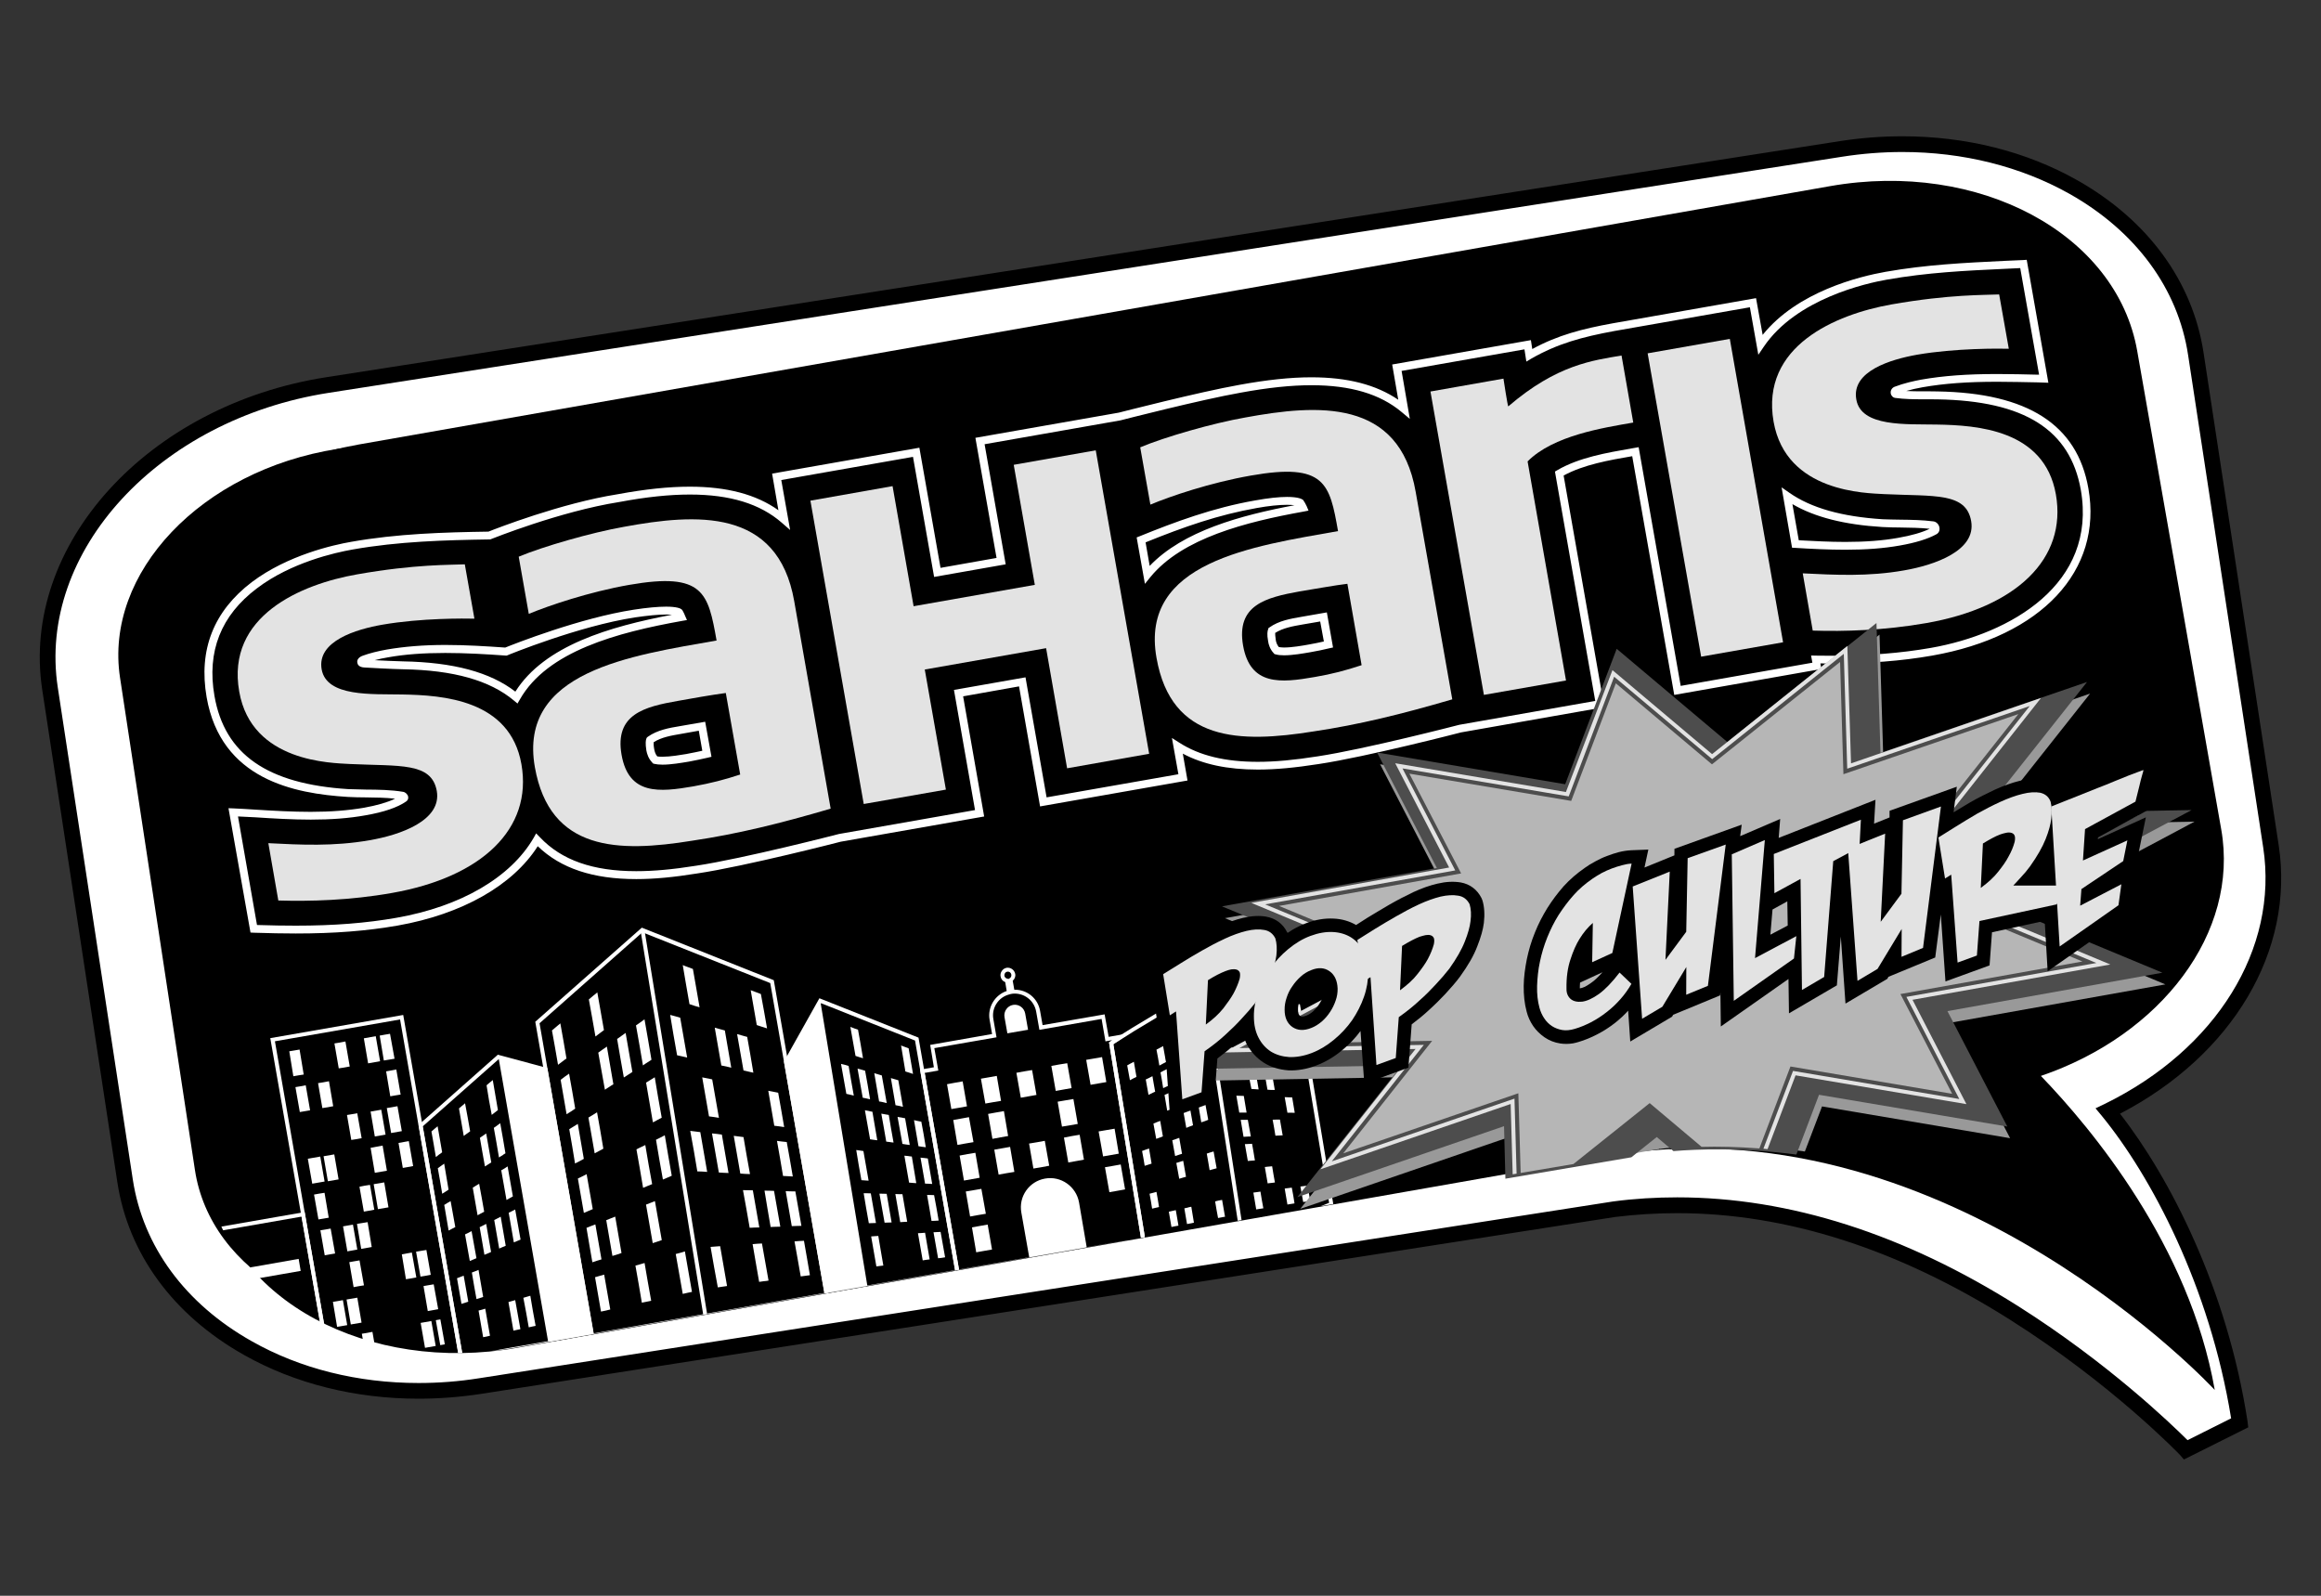 <?xml version="1.0" encoding="utf-8"?>
<!-- Generator: Adobe Illustrator 16.0.0, SVG Export Plug-In . SVG Version: 6.00 Build 0)  -->
<!DOCTYPE svg PUBLIC "-//W3C//DTD SVG 1.1//EN" "http://www.w3.org/Graphics/SVG/1.1/DTD/svg11.dtd">
<svg version="1.1" id="Layer_1" xmlns="http://www.w3.org/2000/svg" xmlns:xlink="http://www.w3.org/1999/xlink" x="0px" y="0px"
	 width="80px" height="55px" viewBox="0 0 80 55" enable-background="new 0 0 80 55" xml:space="preserve">
<rect x="0" y="0" width="80" height="55" fill="#333333" stroke="none"/>
<g>
	<g>
		<path fill="#FFFFFF" d="M75.346,49.969c-0.055-0.059-2.393-2.482-5.918-4.715c-4.646-2.938-9.283-4.141-13.781-3.58l-39.092,6.098
			c-2.872,0.447-5.718-0.018-8.017-1.312c-2.363-1.332-3.864-3.373-4.226-5.754L1.727,23.734c-0.737-4.829,3.549-9.522,9.558-10.463
			L63.45,5.132c2.868-0.445,5.715,0.019,8.014,1.314c2.361,1.329,3.863,3.373,4.228,5.756l2.588,16.967
			c0.561,3.668-1.676,7.197-5.617,9.125c1.936,2.361,3.861,6.315,4.543,10.744L75.346,49.969z M11.67,15.742
			c-4.54,0.711-7.797,4.108-7.269,7.576L6.99,40.285c0.244,1.646,1.315,3.072,2.995,4.023c1.757,0.985,3.952,1.338,6.188,0.991
			l39.141-6.106h0.02c5.133-0.648,10.564,0.738,15.723,4.016c0.922,0.59,1.754,1.186,2.496,1.752
			c-1.264-2.715-3.031-4.885-4.219-6.166l-1.299-1.4l1.928-0.617c3.719-1.188,6.09-4.217,5.635-7.188l-2.582-16.97
			c-0.256-1.644-1.322-3.071-3.002-4.019c-1.752-0.991-3.947-1.344-6.188-0.991L11.67,15.742z"/>
		<path d="M75.275,50.303l-0.131-0.152c-0.039-0.041-2.338-2.438-5.863-4.666c-3.854-2.438-7.711-3.672-11.469-3.672
			c-0.713,0-1.426,0.043-2.138,0.131L16.593,48.04c-0.724,0.11-1.448,0.168-2.167,0.168c-2.185,0-4.269-0.521-6.019-1.51
			c-2.439-1.375-3.989-3.488-4.363-5.955L1.456,23.775c-0.759-4.975,3.626-9.812,9.785-10.773L63.41,4.865
			c0.719-0.112,1.443-0.168,2.16-0.168c2.186,0,4.27,0.521,6.027,1.514c2.432,1.371,3.981,3.486,4.356,5.951l2.588,16.965
			c0.556,3.635-1.586,7.238-5.469,9.258c1.709,2.186,3.696,6.033,4.397,10.613l0.023,0.197L75.275,50.303z M57.812,41.268
			c3.86,0,7.821,1.265,11.76,3.756c3.094,1.961,5.258,4.047,5.828,4.613l1.502-0.752c-0.74-4.57-2.775-8.371-4.453-10.42
			l-0.221-0.266l0.311-0.148c3.852-1.885,6.002-5.355,5.469-8.842L75.42,12.242c-0.346-2.295-1.803-4.273-4.09-5.562
			c-1.676-0.941-3.668-1.441-5.76-1.441c-0.687,0-1.391,0.055-2.082,0.164L11.327,13.54c-5.86,0.915-10.052,5.475-9.335,10.156
			l2.587,16.967c0.353,2.295,1.805,4.272,4.095,5.562c1.668,0.946,3.658,1.442,5.753,1.442c0.69,0,1.389-0.053,2.086-0.164
			l39.093-6.094C56.336,41.312,57.078,41.268,57.812,41.268z M74.264,45.855l-0.883-0.681c-0.799-0.618-1.635-1.2-2.471-1.735
			c-4.252-2.705-8.779-4.133-13.092-4.133c-0.826,0-1.646,0.053-2.447,0.153l-0.023,0.002l-39.135,6.103
			c-0.569,0.092-1.148,0.137-1.714,0.137l0,0c-1.695,0-3.302-0.4-4.642-1.158c-1.76-0.99-2.875-2.486-3.138-4.217L4.138,23.361
			c-0.556-3.617,2.806-7.154,7.49-7.888L63.785,7.34c0.57-0.092,1.15-0.132,1.719-0.132c1.693,0,3.299,0.396,4.643,1.155
			c1.756,0.989,2.873,2.484,3.136,4.215l2.586,16.967c0.473,3.111-1.979,6.26-5.824,7.492l-1.519,0.486l1.013,1.088
			c1.244,1.35,3,3.522,4.258,6.236L74.264,45.855z M65.504,7.748c-0.537,0-1.09,0.041-1.633,0.127L11.71,16.01
			c-4.388,0.688-7.547,3.949-7.038,7.268l2.585,16.969c0.236,1.562,1.251,2.918,2.867,3.823c1.257,0.714,2.773,1.091,4.375,1.091
			l0,0c0.538,0,1.089-0.047,1.634-0.129l39.137-6.105l0.033-0.002c0.822-0.104,1.672-0.159,2.516-0.159
			c4.42,0,9.048,1.459,13.386,4.217c0.534,0.346,1.069,0.705,1.598,1.086c-1.17-2.183-2.604-3.941-3.668-5.088l-1.584-1.715
			l2.328-0.742c3.593-1.148,5.884-4.049,5.455-6.896l-2.588-16.969c-0.24-1.558-1.259-2.916-2.867-3.824
			C68.619,8.123,67.105,7.748,65.504,7.748z"/>
	</g>
	<path d="M63.082,6.415L12.36,15.321c-5.136,0.905-8.722,4.911-8.016,8.954l2.898,16.491c0.705,4.045,5.444,6.59,10.581,5.688
		l38.042-6.682c11.413-1.666,20.473,8.135,20.473,8.135c-0.873-4.98-4.254-9.021-5.993-10.824c4.146-1.414,6.842-4.941,6.217-8.492
		L73.666,12.1C72.959,8.057,68.221,5.514,63.082,6.415z"/>
	<g>
		<g>
			<defs>
				<path id="SVGID_1_" d="M62.99,6.415l-50.718,8.906c-5.139,0.905-8.728,4.911-8.017,8.954L7.15,40.766
					c0.711,4.045,5.448,6.59,10.586,5.688l38.041-6.682c11.416-1.666,20.473,8.135,20.473,8.135
					c-0.875-4.98-4.254-9.021-5.996-10.824c4.148-1.414,6.844-4.941,6.217-8.492L73.574,12.1C72.871,8.057,68.127,5.514,62.99,6.415
					z"/>
			</defs>
			<clipPath id="SVGID_2_">
				<use xlink:href="#SVGID_1_"  overflow="visible"/>
			</clipPath>
			<g clip-path="url(#SVGID_2_)">
				<path fill="#FFFFFF" d="M41.062,41.592c-0.027,0.004-0.058,0.01-0.082,0.016l-0.041,0.013l-0.117,0.026
					c0.029,0.179,0.062,0.361,0.092,0.541l0.121-0.022l0.043-0.008l0.074-0.017C41.121,41.957,41.092,41.775,41.062,41.592z"/>
				<path fill="#FFFFFF" d="M15.839,46.895l-1.412-8.123l2.735-2.422l0.035,0.012c0.182,0.05,0.367,0.097,0.554,0.148l1.114,0.301
					l1.615,9.273L15.839,46.895z M14.572,38.82l1.377,7.918l4.379-0.766l-1.58-9.056l-1.033-0.274
					c-0.17-0.052-0.344-0.099-0.518-0.144L14.572,38.82z"/>
				<path fill="#FFFFFF" d="M16.406,40.865c0.039-0.023,0.074-0.045,0.109-0.066c0.062,0.32,0.117,0.645,0.174,0.965
					c-0.038,0.021-0.08,0.039-0.117,0.06c-0.039,0.021-0.075,0.041-0.111,0.062c-0.055-0.316-0.109-0.635-0.166-0.951
					C16.333,40.91,16.369,40.887,16.406,40.865z"/>
				<path fill="#FFFFFF" d="M15.924,38.115c0.039-0.031,0.079-0.062,0.105-0.09c0.062,0.319,0.119,0.643,0.176,0.967l-0.113,0.08
					l-0.108,0.08c-0.052-0.314-0.108-0.631-0.164-0.949C15.854,38.172,15.89,38.143,15.924,38.115z"/>
				<path fill="#FFFFFF" d="M14.871,38.998l0.104-0.09l0.109-0.09c0.055,0.303,0.104,0.6,0.156,0.896
					c-0.035,0.031-0.07,0.056-0.112,0.082c-0.036,0.029-0.071,0.058-0.104,0.084C14.977,39.59,14.922,39.291,14.871,38.998z"/>
				<path fill="#FFFFFF" d="M15.09,40.264l0.112-0.08l0.108-0.078c0.051,0.302,0.104,0.601,0.151,0.896l-0.108,0.072l-0.111,0.07
					C15.193,40.852,15.146,40.559,15.09,40.264z"/>
				<path fill="#FFFFFF" d="M15.582,42.35l-0.119,0.062c-0.049-0.295-0.102-0.588-0.151-0.884c0.037-0.02,0.075-0.041,0.108-0.067
					c0.038-0.021,0.08-0.041,0.112-0.063c0.056,0.299,0.108,0.598,0.161,0.895L15.582,42.35z"/>
				<path fill="#FFFFFF" d="M16.021,44.904l-0.115,0.035c-0.05-0.293-0.104-0.584-0.154-0.883c0.039-0.015,0.078-0.029,0.112-0.043
					c0.042-0.017,0.08-0.031,0.118-0.046c0.055,0.3,0.104,0.599,0.158,0.896L16.021,44.904z"/>
				<path fill="#FFFFFF" d="M16.029,42.545c0.039-0.02,0.076-0.037,0.119-0.057c0.036-0.021,0.072-0.037,0.106-0.057
					c0.056,0.311,0.113,0.62,0.168,0.934c-0.039,0.016-0.081,0.033-0.116,0.049c-0.04,0.016-0.076,0.031-0.113,0.047
					C16.142,43.158,16.087,42.854,16.029,42.545z"/>
				<path fill="#FFFFFF" d="M16.264,43.859c0.037-0.017,0.072-0.029,0.113-0.043c0.04-0.017,0.078-0.031,0.117-0.047
					c0.053,0.312,0.107,0.621,0.16,0.932l-0.115,0.037l-0.115,0.037C16.369,44.471,16.312,44.162,16.264,43.859z"/>
				<path fill="#FFFFFF" d="M16.771,46.066c-0.038,0.006-0.078,0.014-0.118,0.022c-0.054-0.305-0.108-0.61-0.158-0.918
					c0.034-0.008,0.079-0.021,0.116-0.03c0.037-0.015,0.08-0.021,0.115-0.035c0.057,0.313,0.106,0.625,0.163,0.932
					C16.851,46.047,16.812,46.055,16.771,46.066z"/>
				<path fill="#FFFFFF" d="M16.812,43.201c-0.039,0.016-0.075,0.033-0.115,0.047c-0.057-0.314-0.105-0.635-0.164-0.951l0.113-0.057
					l0.112-0.057c0.054,0.323,0.111,0.645,0.168,0.967C16.896,43.168,16.854,43.182,16.812,43.201z"/>
				<path fill="#FFFFFF" d="M16.821,40.135c-0.036,0.023-0.071,0.047-0.106,0.068c-0.061-0.326-0.116-0.654-0.174-0.986
					c0.036-0.023,0.068-0.051,0.11-0.076c0.038-0.026,0.072-0.053,0.107-0.076c0.059,0.33,0.115,0.664,0.175,0.998
					C16.896,40.086,16.861,40.111,16.821,40.135z"/>
				<path fill="#FFFFFF" d="M16.771,37.406c0.035-0.027,0.065-0.062,0.104-0.09c0.035-0.025,0.072-0.062,0.11-0.09
					c0.058,0.348,0.118,0.692,0.177,1.034c-0.036,0.027-0.072,0.06-0.108,0.084c-0.037,0.025-0.067,0.056-0.105,0.082
					C16.885,38.09,16.821,37.75,16.771,37.406z"/>
				<path fill="#FFFFFF" d="M17.134,38.793l0.108-0.08c0.064,0.346,0.122,0.691,0.18,1.037c-0.043,0.023-0.074,0.045-0.106,0.072
					c-0.041,0.021-0.076,0.043-0.117,0.072c-0.058-0.343-0.115-0.683-0.178-1.021L17.134,38.793z"/>
				<path fill="#FFFFFF" d="M17.318,42.984c-0.035,0.018-0.076,0.033-0.112,0.049c-0.056-0.328-0.116-0.656-0.171-0.984
					c0.037-0.02,0.07-0.037,0.115-0.057c0.038-0.018,0.073-0.039,0.108-0.057c0.056,0.334,0.115,0.67,0.173,1.002
					C17.396,42.953,17.357,42.969,17.318,42.984z"/>
				<path fill="#FFFFFF" d="M17.277,40.336c0.037-0.02,0.077-0.043,0.115-0.066c0.034-0.022,0.068-0.047,0.104-0.069
					c0.064,0.348,0.124,0.692,0.182,1.034c-0.038,0.023-0.073,0.043-0.112,0.062c-0.037,0.021-0.072,0.041-0.108,0.062
					C17.396,41.016,17.336,40.678,17.277,40.336z"/>
				<path fill="#FFFFFF" d="M17.816,45.836c-0.04,0.008-0.08,0.02-0.119,0.027c-0.057-0.328-0.113-0.658-0.172-0.986
					c0.039-0.012,0.08-0.023,0.115-0.033c0.039-0.012,0.08-0.021,0.118-0.033c0.06,0.334,0.119,0.666,0.179,1
					C17.896,45.82,17.854,45.828,17.816,45.836z"/>
				<path fill="#FFFFFF" d="M17.825,42.773c-0.034,0.016-0.074,0.031-0.114,0.047c-0.057-0.338-0.119-0.68-0.177-1.021l0.112-0.055
					l0.111-0.057c0.061,0.346,0.124,0.688,0.186,1.037C17.905,42.74,17.863,42.758,17.825,42.773z"/>
				<path fill="#FFFFFF" d="M18.345,45.721c-0.046,0.012-0.082,0.021-0.12,0.027c-0.06-0.34-0.118-0.68-0.186-1.018
					c0.046-0.015,0.082-0.025,0.126-0.037c0.034-0.01,0.076-0.021,0.114-0.033c0.056,0.348,0.117,0.691,0.183,1.037
					C18.42,45.705,18.379,45.715,18.345,45.721z"/>
				<path fill="#FFFFFF" d="M44.273,36.305c-0.027-0.002-0.053-0.004-0.078-0.008c-0.019,0-0.037-0.004-0.051-0.004
					c-0.041-0.004-0.08-0.008-0.127-0.016c0.028,0.18,0.061,0.358,0.094,0.537c0.043,0.004,0.08,0.008,0.131,0.01
					c0.031,0.004,0.066,0.006,0.102,0.01c0.008,0,0.012,0,0.02,0.002C44.334,36.66,44.301,36.482,44.273,36.305z"/>
				<path fill="#FFFFFF" d="M39.35,42.811l-1.125-6.885l0.797-0.498l2.451-1.473l3.332,0.66l0.084,0.467l1.074,6.461l-0.441,0.174
					l-5.219,0.91L39.35,42.811z M38.373,35.992l1.09,6.66l0.816-0.158l5.207-0.906l0.326-0.131l-1.06-6.354l-0.062-0.373
					l-3.196-0.636l-2.404,1.445L38.373,35.992z"/>
				<path fill="#FFFFFF" d="M43.449,36.217c0.047,0.006,0.09,0.01,0.133,0.014s0.08,0.013,0.127,0.017
					c0.033,0.185,0.062,0.362,0.094,0.543c-0.043-0.004-0.086-0.008-0.127-0.01c-0.041-0.007-0.084-0.007-0.125-0.015
					C43.512,36.586,43.482,36.402,43.449,36.217z"/>
				<path fill="#FFFFFF" d="M42.732,34.555l0.133,0.023c0.031,0.186,0.064,0.373,0.098,0.559c-0.047-0.004-0.088-0.012-0.133-0.021
					c-0.043-0.007-0.082-0.013-0.125-0.021c-0.035-0.186-0.064-0.379-0.1-0.565C42.648,34.537,42.689,34.547,42.732,34.555z"/>
				<path fill="#FFFFFF" d="M42.684,36.695l-0.127-0.01l-0.129-0.011c-0.031-0.192-0.07-0.387-0.102-0.582
					c0.039,0.007,0.088,0.009,0.127,0.017c0.037,0.004,0.082,0.008,0.125,0.012C42.615,36.312,42.648,36.506,42.684,36.695z"/>
				<path fill="#FFFFFF" d="M42.172,35.279l0.127,0.018c0.035,0.193,0.066,0.385,0.102,0.576c-0.043-0.004-0.088-0.01-0.125-0.016
					c-0.045-0.004-0.088-0.01-0.127-0.021c-0.035-0.188-0.069-0.385-0.104-0.578L42.172,35.279z"/>
				<path fill="#FFFFFF" d="M41.713,39.721c0.043-0.012,0.08-0.022,0.117-0.035c0.035,0.193,0.068,0.39,0.105,0.58l-0.123,0.033
					l-0.119,0.033c-0.029-0.189-0.066-0.381-0.098-0.572C41.633,39.746,41.676,39.732,41.713,39.721z"/>
				<path fill="#FFFFFF" d="M41.645,38.596l-0.115,0.045l-0.125,0.041c-0.032-0.188-0.061-0.377-0.096-0.574
					c0.037-0.014,0.078-0.026,0.113-0.049c0.045-0.014,0.082-0.026,0.117-0.043C41.578,38.207,41.605,38.404,41.645,38.596z"/>
				<path fill="#FFFFFF" d="M41.248,36.346c0.033,0.191,0.07,0.389,0.107,0.582l-0.115,0.055l-0.119,0.052
					c-0.033-0.191-0.068-0.384-0.104-0.576c0.039-0.019,0.08-0.035,0.116-0.056C41.176,36.383,41.215,36.365,41.248,36.346z"/>
				<path fill="#FFFFFF" d="M41.207,36.094c-0.037,0.021-0.076,0.037-0.115,0.057c-0.039,0.021-0.076,0.039-0.119,0.06
					c-0.029-0.188-0.065-0.385-0.1-0.571l0.117-0.062l0.111-0.062C41.141,35.705,41.176,35.898,41.207,36.094z"/>
				<path fill="#FFFFFF" d="M40.844,34.742l0.119-0.066c0.027,0.193,0.066,0.389,0.1,0.582c-0.041,0.021-0.076,0.043-0.114,0.062
					c-0.041,0.02-0.076,0.045-0.113,0.063c-0.03-0.19-0.069-0.385-0.103-0.573L40.844,34.742z"/>
				<path fill="#FFFFFF" d="M40.623,36.652c0.043-0.019,0.076-0.039,0.119-0.06c0.029,0.191,0.062,0.38,0.096,0.568
					c-0.035,0.016-0.076,0.032-0.113,0.053c-0.039,0.019-0.078,0.035-0.117,0.052c-0.032-0.187-0.062-0.371-0.096-0.56
					C40.551,36.689,40.588,36.67,40.623,36.652z"/>
				<path fill="#FFFFFF" d="M40.879,40.559c-0.041,0.012-0.076,0.021-0.119,0.033c-0.039,0.01-0.08,0.023-0.115,0.035
					c-0.037-0.186-0.062-0.363-0.1-0.545c0.043-0.012,0.078-0.023,0.121-0.037c0.039-0.012,0.076-0.027,0.117-0.035
					C40.812,40.191,40.85,40.377,40.879,40.559z"/>
				<path fill="#FFFFFF" d="M39.852,39.252c-0.033-0.176-0.063-0.352-0.096-0.527l0.119-0.049l0.115-0.043
					c0.031,0.178,0.061,0.355,0.092,0.533c-0.041,0.018-0.07,0.031-0.115,0.045C39.928,39.225,39.887,39.238,39.852,39.252z"/>
				<path fill="#FFFFFF" d="M40.789,38.314l0.117-0.047l0.115-0.05c0.035,0.191,0.069,0.377,0.1,0.566
					c-0.039,0.018-0.074,0.03-0.115,0.043c-0.035,0.016-0.082,0.032-0.117,0.047C40.855,38.684,40.822,38.5,40.789,38.314z"/>
				<path fill="#FFFFFF" d="M39.586,37.734c-0.031-0.178-0.061-0.353-0.094-0.529c0.037-0.02,0.08-0.039,0.117-0.055
					c0.035-0.021,0.074-0.041,0.113-0.058c0.028,0.179,0.063,0.357,0.094,0.535c-0.043,0.019-0.08,0.033-0.115,0.054
					C39.658,37.699,39.623,37.719,39.586,37.734z"/>
				<path fill="#FFFFFF" d="M40.326,37.395c-0.037,0.019-0.08,0.037-0.115,0.054c-0.035,0.02-0.082,0.034-0.119,0.055
					c-0.027-0.185-0.059-0.362-0.092-0.543c0.039-0.021,0.078-0.041,0.113-0.06c0.043-0.018,0.08-0.039,0.117-0.057
					C40.264,37.027,40.299,37.211,40.326,37.395z"/>
				<path fill="#FFFFFF" d="M40.189,36.604l-0.113,0.06l-0.115,0.062c-0.033-0.187-0.062-0.365-0.1-0.548l0.117-0.062l0.112-0.061
					C40.125,36.238,40.156,36.422,40.189,36.604z"/>
				<path fill="#FFFFFF" d="M39.057,37.172c-0.037,0.02-0.076,0.039-0.111,0.059c-0.03-0.172-0.063-0.342-0.094-0.512
					c0.037-0.023,0.078-0.043,0.113-0.062c0.043-0.021,0.078-0.043,0.117-0.062c0.027,0.173,0.059,0.349,0.09,0.521
					C39.135,37.135,39.1,37.154,39.057,37.172z"/>
				<path fill="#FFFFFF" d="M39.365,39.67l0.121-0.045l0.119-0.041c0.028,0.176,0.059,0.346,0.088,0.521l-0.115,0.037l-0.123,0.039
					C39.43,40.01,39.396,39.838,39.365,39.67z"/>
				<path fill="#FFFFFF" d="M39.623,41.143c0.041-0.012,0.08-0.02,0.121-0.031c0.043-0.012,0.078-0.021,0.117-0.032
					c0.033,0.174,0.062,0.351,0.088,0.521c-0.035,0.008-0.074,0.021-0.115,0.027c-0.043,0.01-0.078,0.021-0.123,0.029
					C39.684,41.488,39.656,41.312,39.623,41.143z"/>
				<path fill="#FFFFFF" d="M42.107,41.957c-0.045,0.01-0.082,0.018-0.123,0.023c-0.037-0.189-0.07-0.381-0.101-0.572
					c0.035-0.01,0.078-0.018,0.115-0.029c0.043-0.008,0.082-0.016,0.125-0.023c0.033,0.191,0.065,0.388,0.101,0.58
					C42.186,41.943,42.141,41.947,42.107,41.957z"/>
				<path fill="#FFFFFF" d="M42.615,37.764c0.043,0,0.086,0.004,0.123,0.004c0.047,0.002,0.088,0.002,0.133,0.004
					c0.029,0.191,0.062,0.386,0.096,0.574h-0.123h-0.129C42.684,38.154,42.648,37.957,42.615,37.764z"/>
				<path fill="#FFFFFF" d="M42.764,38.596c0.035,0,0.08,0,0.121,0c0.045,0,0.086,0,0.125,0c0.037,0.193,0.066,0.383,0.104,0.574
					l-0.125,0.004l-0.127,0.008C42.83,38.984,42.795,38.793,42.764,38.596z"/>
				<path fill="#FFFFFF" d="M42.908,39.434c0.037-0.002,0.082-0.004,0.127-0.006c0.035-0.002,0.078-0.006,0.121-0.006
					c0.033,0.191,0.07,0.383,0.098,0.574l-0.117,0.008l-0.127,0.01C42.973,39.822,42.941,39.625,42.908,39.434z"/>
				<path fill="#FFFFFF" d="M43.422,41.664c-0.039,0.006-0.078,0.012-0.123,0.02c-0.029-0.19-0.066-0.389-0.098-0.58
					c0.035-0.006,0.08-0.012,0.121-0.016c0.039-0.008,0.082-0.014,0.123-0.018c0.031,0.193,0.062,0.383,0.1,0.576
					C43.502,41.65,43.463,41.66,43.422,41.664z"/>
				<path fill="#FFFFFF" d="M43.529,35.992h0.01l0.133,0.018c-0.035-0.184-0.072-0.361-0.1-0.545
					c-0.043-0.006-0.088-0.012-0.127-0.02l0,0c-0.043-0.008-0.084-0.014-0.129-0.019c0.035,0.187,0.062,0.365,0.096,0.55
					L43.529,35.992z"/>
				<path fill="#FFFFFF" d="M20.347,46.109L18.45,35.216l3.672-3.243l4.549,1.811l1.902,10.893L20.347,46.109z M18.597,35.268
					l1.866,10.687l7.951-1.392l-1.865-10.68l-4.407-1.75L18.597,35.268z"/>
				<path fill="#FFFFFF" d="M26.648,37.627c0.059,0.012,0.117,0.025,0.174,0.035c0.072,0.393,0.139,0.791,0.207,1.184l-0.17-0.025
					L26.688,38.8c-0.066-0.401-0.14-0.805-0.207-1.205C26.533,37.605,26.597,37.615,26.648,37.627z"/>
				<path fill="#FFFFFF" d="M26.054,34.195l0.172,0.065c0.078,0.396,0.141,0.791,0.213,1.185c-0.062-0.021-0.119-0.037-0.179-0.057
					c-0.057-0.017-0.116-0.035-0.176-0.058c-0.071-0.396-0.139-0.801-0.209-1.201L26.054,34.195z"/>
				<path fill="#FFFFFF" d="M25.582,35.691l0.172,0.047c0.074,0.412,0.146,0.824,0.213,1.234l-0.172-0.039l-0.168-0.039
					c-0.073-0.418-0.149-0.836-0.221-1.254L25.582,35.691z"/>
				<path fill="#FFFFFF" d="M23.711,33.332c0.056,0.02,0.111,0.041,0.172,0.064c0.08,0.44,0.152,0.885,0.23,1.321
					C24.052,34.7,24,34.684,23.939,34.667c-0.058-0.021-0.117-0.037-0.174-0.058c-0.078-0.448-0.158-0.896-0.232-1.346
					C23.59,33.289,23.648,33.309,23.711,33.332z"/>
				<path fill="#FFFFFF" d="M23.275,35.027l0.17,0.049c0.08,0.459,0.162,0.916,0.24,1.373c-0.056-0.012-0.115-0.025-0.17-0.039
					c-0.062-0.012-0.115-0.027-0.177-0.039c-0.084-0.465-0.164-0.928-0.239-1.391L23.275,35.027z"/>
				<path fill="#FFFFFF" d="M22.808,38.523c-0.058,0.028-0.101,0.053-0.152,0.08c-0.049,0.028-0.096,0.057-0.152,0.08
					c-0.076-0.451-0.157-0.912-0.235-1.369c0.049-0.031,0.1-0.062,0.149-0.092c0.047-0.029,0.097-0.062,0.15-0.093
					C22.644,37.596,22.724,38.059,22.808,38.523z"/>
				<path fill="#FFFFFF" d="M22.478,40.812c-0.058,0.021-0.105,0.045-0.16,0.065c-0.047,0.022-0.098,0.043-0.152,0.063
					c-0.076-0.44-0.147-0.883-0.229-1.325c0.049-0.025,0.098-0.054,0.151-0.076c0.05-0.022,0.101-0.051,0.154-0.074
					C22.314,39.916,22.396,40.361,22.478,40.812z"/>
				<path fill="#FFFFFF" d="M22.07,35.238l0.145-0.105c0.084,0.463,0.16,0.928,0.24,1.393c-0.049,0.033-0.098,0.064-0.146,0.095
					c-0.052,0.032-0.099,0.063-0.148,0.1c-0.076-0.461-0.158-0.918-0.24-1.379L22.07,35.238z"/>
				<path fill="#FFFFFF" d="M21.142,37.371c-0.05,0.029-0.103,0.061-0.146,0.092c-0.053,0.031-0.098,0.064-0.146,0.096
					c-0.074-0.426-0.154-0.854-0.229-1.278l0.146-0.105l0.151-0.104C20.992,36.502,21.066,36.938,21.142,37.371z"/>
				<path fill="#FFFFFF" d="M20.443,34.322c0.051-0.039,0.104-0.08,0.145-0.119c0.078,0.436,0.152,0.869,0.229,1.301l-0.146,0.109
					l-0.147,0.111c-0.078-0.429-0.146-0.854-0.228-1.277C20.347,34.406,20.396,34.363,20.443,34.322z"/>
				<path fill="#FFFFFF" d="M20.433,38.428c0.049-0.031,0.098-0.061,0.146-0.092c0.076,0.418,0.148,0.834,0.217,1.254
					c-0.047,0.025-0.098,0.051-0.147,0.08c-0.051,0.025-0.101,0.051-0.152,0.08c-0.07-0.41-0.145-0.822-0.215-1.232
					C20.328,38.488,20.383,38.455,20.433,38.428z"/>
				<path fill="#FFFFFF" d="M19.025,35.516l0.143-0.123l0.146-0.121c0.076,0.402,0.141,0.806,0.211,1.209
					c-0.049,0.037-0.103,0.072-0.146,0.109c-0.051,0.035-0.1,0.076-0.145,0.109C19.168,36.305,19.097,35.912,19.025,35.516z"/>
				<path fill="#FFFFFF" d="M19.529,38.402c-0.068-0.396-0.135-0.791-0.205-1.185l0.143-0.108l0.148-0.104
					c0.072,0.4,0.145,0.802,0.211,1.205l-0.146,0.099L19.529,38.402z"/>
				<path fill="#FFFFFF" d="M19.621,38.918c0.051-0.029,0.099-0.061,0.148-0.09c0.049-0.029,0.098-0.062,0.147-0.092
					c0.07,0.402,0.14,0.805,0.207,1.205l-0.145,0.08l-0.158,0.08C19.76,39.709,19.689,39.314,19.621,38.918z"/>
				<path fill="#FFFFFF" d="M19.918,40.619c0.049-0.025,0.099-0.051,0.15-0.072c0.051-0.029,0.102-0.053,0.152-0.078
					c0.069,0.402,0.139,0.807,0.211,1.205c-0.054,0.021-0.104,0.045-0.152,0.064c-0.055,0.025-0.105,0.045-0.154,0.066
					C20.054,41.412,19.986,41.016,19.918,40.619z"/>
				<path fill="#FFFFFF" d="M20.215,42.32c0.05-0.021,0.104-0.039,0.154-0.062c0.049-0.018,0.104-0.037,0.152-0.057
					c0.071,0.4,0.141,0.805,0.211,1.205l-0.156,0.047l-0.158,0.053C20.351,43.111,20.279,42.717,20.215,42.32z"/>
				<path fill="#FFFFFF" d="M20.875,45.172c-0.055,0.012-0.102,0.023-0.16,0.033c-0.067-0.395-0.139-0.789-0.205-1.184
					c0.054-0.017,0.107-0.031,0.156-0.045c0.049-0.017,0.107-0.031,0.158-0.045c0.072,0.401,0.143,0.803,0.211,1.202
					C20.98,45.148,20.929,45.162,20.875,45.172z"/>
				<path fill="#FFFFFF" d="M21.271,43.238l-0.162,0.049c-0.07-0.41-0.142-0.822-0.213-1.232c0.053-0.022,0.104-0.043,0.153-0.061
					c0.056-0.02,0.104-0.043,0.156-0.062c0.074,0.42,0.146,0.838,0.217,1.254L21.271,43.238z"/>
				<path fill="#FFFFFF" d="M21.648,37.043c-0.049,0.031-0.097,0.061-0.146,0.094c-0.08-0.441-0.155-0.883-0.231-1.328
					c0.047-0.031,0.1-0.067,0.147-0.104c0.047-0.037,0.097-0.068,0.146-0.104c0.076,0.446,0.156,0.896,0.233,1.344
					C21.75,36.98,21.699,37.01,21.648,37.043z"/>
				<path fill="#FFFFFF" d="M22.287,44.865c-0.057,0.014-0.108,0.021-0.164,0.033c-0.072-0.426-0.143-0.853-0.221-1.277
					c0.049-0.016,0.104-0.029,0.154-0.043c0.057-0.016,0.104-0.033,0.161-0.047c0.076,0.434,0.146,0.867,0.228,1.301
					C22.39,44.844,22.34,44.854,22.287,44.865z"/>
				<path fill="#FFFFFF" d="M22.654,42.795l-0.156,0.051c-0.078-0.443-0.153-0.885-0.231-1.328l0.153-0.059l0.154-0.061
					c0.08,0.451,0.158,0.897,0.236,1.344L22.654,42.795z"/>
				<path fill="#FFFFFF" d="M23,40.59c-0.049,0.023-0.102,0.045-0.151,0.064c-0.084-0.457-0.162-0.912-0.238-1.371l0.149-0.074
					l0.154-0.08c0.08,0.469,0.156,0.934,0.24,1.393C23.104,40.547,23.054,40.57,23,40.59z"/>
				<path fill="#FFFFFF" d="M23.693,44.559c-0.053,0.012-0.104,0.025-0.16,0.037c-0.078-0.457-0.16-0.914-0.242-1.375
					c0.054-0.016,0.109-0.027,0.164-0.043c0.047-0.016,0.103-0.031,0.152-0.047c0.08,0.465,0.164,0.93,0.244,1.395
					C23.799,44.537,23.746,44.547,23.693,44.559z"/>
				<path fill="#FFFFFF" d="M24.207,40.379c-0.059-0.002-0.115-0.004-0.172-0.006c-0.076-0.467-0.156-0.928-0.244-1.396l0.172,0.021
					l0.175,0.022c0.077,0.457,0.157,0.912,0.237,1.371C24.316,40.387,24.265,40.383,24.207,40.379z"/>
				<path fill="#FFFFFF" d="M24.438,38.477c-0.076-0.449-0.154-0.895-0.234-1.344c0.062,0.014,0.117,0.021,0.172,0.033
					c0.062,0.012,0.115,0.021,0.172,0.037c0.078,0.436,0.154,0.883,0.232,1.324c-0.059-0.008-0.117-0.021-0.17-0.027
					C24.558,38.496,24.498,38.486,24.438,38.477z"/>
				<path fill="#FFFFFF" d="M24.896,44.348c-0.054,0.01-0.105,0.017-0.154,0.023c-0.088-0.465-0.17-0.928-0.25-1.395
					c0.055-0.004,0.111-0.009,0.166-0.013s0.109-0.008,0.164-0.012c0.08,0.461,0.158,0.918,0.238,1.373
					C25.008,44.334,24.951,44.34,24.896,44.348z"/>
				<path fill="#FFFFFF" d="M24.943,40.422c-0.06-0.006-0.113-0.008-0.166-0.01c-0.076-0.451-0.156-0.9-0.236-1.348
					c0.056,0.008,0.113,0.012,0.172,0.018c0.056,0.008,0.113,0.014,0.168,0.023c0.08,0.442,0.152,0.883,0.23,1.324
					C25.058,40.426,25,40.424,24.943,40.422z"/>
				<path fill="#FFFFFF" d="M25.037,36.758c-0.057-0.012-0.117-0.023-0.174-0.035c-0.074-0.434-0.15-0.867-0.227-1.303l0.174,0.049
					l0.174,0.047c0.076,0.43,0.147,0.855,0.221,1.283C25.15,36.785,25.099,36.77,25.037,36.758z"/>
				<path fill="#FFFFFF" d="M25.291,39.148l0.168,0.021l0.168,0.022c0.07,0.425,0.146,0.849,0.224,1.275
					c-0.056-0.002-0.111-0.006-0.17-0.006c-0.054-0.004-0.111-0.008-0.164-0.012C25.439,40.018,25.365,39.586,25.291,39.148z"/>
				<path fill="#FFFFFF" d="M25.609,41.02l0.168,0.002l0.172,0.004c0.072,0.429,0.15,0.854,0.223,1.279l-0.168,0.004l-0.164,0.008
					C25.767,41.885,25.688,41.451,25.609,41.02z"/>
				<path fill="#FFFFFF" d="M26.33,44.158c-0.053,0.01-0.113,0.016-0.164,0.023c-0.074-0.437-0.153-0.865-0.225-1.3
					c0.053-0.006,0.104-0.008,0.162-0.014c0.057-0.002,0.108-0.004,0.16-0.009c0.075,0.427,0.149,0.854,0.227,1.279
					C26.438,44.148,26.381,44.154,26.33,44.158z"/>
				<path fill="#FFFFFF" d="M26.73,42.283l-0.168,0.006c-0.072-0.418-0.144-0.834-0.211-1.252c0.049,0.002,0.106,0.002,0.164,0.002
					c0.059,0.004,0.11,0.004,0.164,0.006c0.075,0.41,0.143,0.822,0.217,1.234L26.73,42.283z"/>
				<path fill="#FFFFFF" d="M26.781,39.322c0.057,0.008,0.115,0.016,0.17,0.022c0.055,0.005,0.113,0.013,0.166,0.017
					c0.074,0.399,0.141,0.789,0.209,1.188c-0.055-0.002-0.115-0.006-0.168-0.01c-0.053,0-0.115-0.004-0.168-0.008
					C26.924,40.129,26.853,39.725,26.781,39.322z"/>
				<path fill="#FFFFFF" d="M27.916,43.951c-0.055,0.008-0.104,0.014-0.156,0.021c-0.057,0.006-0.11,0.012-0.161,0.021
					c-0.072-0.402-0.14-0.808-0.214-1.207c0.054-0.004,0.109-0.009,0.166-0.013c0.056-0.002,0.104-0.006,0.16-0.008
					C27.777,43.162,27.854,43.559,27.916,43.951z"/>
				<path fill="#FFFFFF" d="M27.459,42.254l-0.168,0.006c-0.065-0.4-0.143-0.803-0.209-1.205c0.058,0.002,0.111,0.004,0.168,0.006
					c0.06,0.002,0.105,0.002,0.164,0.002c0.068,0.396,0.14,0.793,0.209,1.187L27.459,42.254z"/>
				<path fill="#FFFFFF" d="M28.438,44.699l-1.418-8.111l1.223-2.182l3.416,1.357l1.42,8.125L28.438,44.699z M27.164,36.609
					l1.381,7.932l4.375-0.764l-1.381-7.914l-3.24-1.287L27.164,36.609z"/>
				<path fill="#FFFFFF" d="M32.131,40.807c-0.039-0.004-0.082-0.004-0.123-0.008c-0.041,0-0.079-0.004-0.123-0.004
					c-0.051-0.301-0.104-0.6-0.157-0.896c0.043,0.004,0.086,0.009,0.127,0.013c0.043,0.006,0.088,0.012,0.125,0.016
					C32.031,40.221,32.082,40.51,32.131,40.807z"/>
				<path fill="#FFFFFF" d="M31.627,38.635c0.049,0.008,0.093,0.018,0.129,0.025c0.058,0.293,0.107,0.588,0.154,0.881l-0.125-0.016
					l-0.127-0.019c-0.053-0.299-0.102-0.6-0.154-0.899C31.543,38.615,31.588,38.629,31.627,38.635z"/>
				<path fill="#FFFFFF" d="M31.185,36.082l0.133,0.049c0.053,0.295,0.104,0.588,0.152,0.883c-0.041-0.016-0.085-0.031-0.13-0.043
					c-0.041-0.012-0.09-0.027-0.133-0.041c-0.047-0.295-0.102-0.596-0.149-0.896L31.185,36.082z"/>
				<path fill="#FFFFFF" d="M31.357,39.463c-0.045-0.006-0.088-0.014-0.133-0.018c-0.041-0.008-0.076-0.014-0.119-0.019
					c-0.06-0.311-0.109-0.62-0.168-0.932c0.043,0.008,0.088,0.019,0.129,0.022c0.043,0.01,0.088,0.017,0.131,0.027
					C31.248,38.852,31.301,39.156,31.357,39.463z"/>
				<path fill="#FFFFFF" d="M30.836,37.195l0.127,0.037c0.054,0.305,0.109,0.61,0.16,0.916l-0.125-0.031l-0.131-0.025
					c-0.051-0.312-0.107-0.625-0.16-0.934L30.836,37.195z"/>
				<path fill="#FFFFFF" d="M30.269,37.029l0.125,0.037c0.055,0.319,0.11,0.633,0.17,0.953c-0.047-0.011-0.09-0.021-0.127-0.031
					c-0.049-0.01-0.088-0.021-0.136-0.025c-0.055-0.326-0.11-0.646-0.166-0.973L30.269,37.029z"/>
				<path fill="#FFFFFF" d="M30.238,39.301c-0.039-0.004-0.084-0.012-0.125-0.016c-0.043-0.006-0.086-0.012-0.123-0.018
					c-0.062-0.336-0.119-0.666-0.178-1c0.045,0.008,0.086,0.014,0.125,0.022c0.051,0.015,0.084,0.021,0.133,0.028
					C30.125,38.646,30.181,38.975,30.238,39.301z"/>
				<path fill="#FFFFFF" d="M29.99,37.889c-0.041-0.01-0.08-0.018-0.123-0.029c-0.047-0.01-0.086-0.02-0.131-0.026
					c-0.057-0.338-0.117-0.67-0.178-1.002c0.047,0.008,0.088,0.022,0.135,0.035c0.039,0.014,0.084,0.024,0.125,0.036
					C29.879,37.232,29.937,37.559,29.99,37.889z"/>
				<path fill="#FFFFFF" d="M29.299,37.729c-0.041-0.01-0.088-0.018-0.127-0.028c-0.059-0.343-0.125-0.689-0.184-1.033l0.135,0.033
					l0.127,0.039c0.06,0.34,0.115,0.68,0.179,1.021C29.383,37.752,29.342,37.738,29.299,37.729z"/>
				<path fill="#FFFFFF" d="M29.31,35.393c0.047,0.019,0.09,0.031,0.133,0.051c0.045,0.015,0.088,0.029,0.131,0.046
					c0.062,0.327,0.117,0.655,0.172,0.983c-0.039-0.014-0.086-0.024-0.131-0.039c-0.041-0.012-0.084-0.026-0.127-0.041
					C29.429,36.061,29.371,35.727,29.31,35.393z"/>
				<path fill="#FFFFFF" d="M29.513,39.637l0.122,0.016l0.125,0.019c0.06,0.34,0.119,0.681,0.179,1.021
					c-0.039-0.004-0.08-0.008-0.125-0.008c-0.041,0-0.08-0.004-0.123-0.009C29.627,40.33,29.568,39.986,29.513,39.637z"/>
				<path fill="#FFFFFF" d="M29.947,42.16c-0.062-0.344-0.123-0.689-0.178-1.033h0.123l0.123,0.004
					c0.059,0.34,0.118,0.682,0.178,1.021l-0.123,0.004L29.947,42.16z"/>
				<path fill="#FFFFFF" d="M30.326,43.633c-0.039,0.006-0.076,0.012-0.119,0.016c-0.059-0.346-0.119-0.69-0.18-1.034
					c0.043-0.005,0.08-0.009,0.121-0.009c0.041-0.004,0.084-0.008,0.125-0.008c0.053,0.34,0.119,0.68,0.174,1.021
					C30.41,43.621,30.369,43.625,30.326,43.633z"/>
				<path fill="#FFFFFF" d="M30.613,42.137l-0.123,0.004c-0.061-0.332-0.119-0.666-0.178-1l0.125,0.002l0.125,0.004
					c0.057,0.328,0.112,0.656,0.17,0.986L30.613,42.137z"/>
				<path fill="#FFFFFF" d="M30.674,39.363c-0.043-0.004-0.086-0.01-0.127-0.016c-0.057-0.322-0.11-0.644-0.17-0.964
					c0.041,0.009,0.086,0.015,0.127,0.023c0.043,0.008,0.084,0.014,0.131,0.022c0.05,0.316,0.105,0.633,0.164,0.951
					C30.754,39.377,30.715,39.369,30.674,39.363z"/>
				<path fill="#FFFFFF" d="M31.154,42.115l-0.125,0.008c-0.057-0.324-0.113-0.645-0.168-0.969l0.119,0.004h0.125
					c0.057,0.32,0.112,0.635,0.164,0.951L31.154,42.115z"/>
				<path fill="#FFFFFF" d="M31.461,40.771c-0.041-0.002-0.082-0.006-0.127-0.011c-0.053-0.311-0.108-0.618-0.162-0.928
					c0.043,0.004,0.088,0.008,0.127,0.012c0.041,0.009,0.086,0.013,0.13,0.017c0.049,0.305,0.102,0.613,0.153,0.918
					C31.539,40.775,31.504,40.773,31.461,40.771z"/>
				<path fill="#FFFFFF" d="M31.92,43.422c-0.037,0.004-0.08,0.012-0.116,0.018c-0.058-0.313-0.109-0.623-0.164-0.936
					c0.036,0,0.082-0.004,0.12-0.006c0.044-0.004,0.08-0.006,0.125-0.01c0.05,0.307,0.105,0.613,0.158,0.918
					C32,43.414,31.963,43.418,31.92,43.422z"/>
				<path fill="#FFFFFF" d="M32.576,43.334c-0.043,0.008-0.082,0.012-0.121,0.02c-0.039,0.004-0.084,0.008-0.121,0.013
					c-0.053-0.298-0.104-0.595-0.158-0.896c0.046-0.002,0.084-0.004,0.123-0.006s0.08-0.006,0.121-0.006
					C32.47,42.748,32.525,43.041,32.576,43.334z"/>
				<path fill="#FFFFFF" d="M32.229,42.076l-0.121,0.004c-0.047-0.299-0.103-0.596-0.154-0.895c0.041,0.002,0.08,0.002,0.121,0.002
					c0.045,0,0.084,0,0.121,0.004c0.057,0.295,0.109,0.584,0.158,0.877L32.229,42.076z"/>
				<path fill="#FFFFFF" d="M44.539,37.824l-0.125-0.004l-0.133-0.006c0.035,0.182,0.066,0.36,0.094,0.537c0.045,0,0.084,0,0.129,0
					l0,0c0.025,0,0.059,0.002,0.078,0.002c0.016,0,0.031,0,0.045,0C44.598,38.18,44.568,38.002,44.539,37.824z"/>
				<path fill="#FFFFFF" d="M40.139,37.738c0.033,0.182,0.062,0.363,0.092,0.543l0.117-0.045l0.119-0.049
					c-0.035-0.185-0.062-0.369-0.096-0.554l-0.115,0.054C40.213,37.703,40.176,37.723,40.139,37.738z"/>
				<path fill="#FFFFFF" d="M7.617,48.33L6.59,42.457l3.912-0.682l1.021,5.871L7.617,48.33z M6.75,42.568l0.979,5.604l3.64-0.635
					l-0.974-5.605L6.75,42.568z"/>
				<polygon fill="#FFFFFF" points="7.408,44.318 7.335,43.906 8.814,43.65 10.294,43.389 10.364,43.803 8.888,44.061 				"/>
				<polygon fill="#FFFFFF" points="10.94,47.121 9.467,47.379 7.987,47.639 7.915,47.227 9.396,46.965 10.871,46.709 				"/>
				<polygon fill="#FFFFFF" points="10.797,46.293 9.316,46.549 7.841,46.811 7.773,46.396 9.247,46.137 10.724,45.881 				"/>
				<path fill="#FFFFFF" d="M43.848,40.197c-0.024,0-0.045,0.004-0.063,0.006l-0.062,0.006l0,0c-0.033,0-0.061,0.006-0.088,0.01
					c-0.012,0-0.025,0.002-0.039,0.002c0.033,0.188,0.066,0.373,0.098,0.566l0.039-0.006c0.027-0.002,0.058-0.006,0.088-0.01l0,0
					l0.123-0.015C43.91,40.57,43.877,40.387,43.848,40.197z"/>
				<path fill="#FFFFFF" d="M44.949,40.879l-0.127,0.016c0.031,0.176,0.062,0.359,0.096,0.533l0.121-0.016l0.049-0.008
					c0.025-0.006,0.049-0.008,0.072-0.012c-0.027-0.177-0.059-0.354-0.094-0.529C45.025,40.871,44.984,40.875,44.949,40.879z"/>
				<path fill="#FFFFFF" d="M32.941,43.91l-1.23-7.043l0.478-0.082l-0.127-0.771l2.133-0.375l-0.086-0.494
					c-0.076-0.43,0.184-0.852,0.59-0.989l-0.051-0.306c-0.088-0.033-0.146-0.106-0.16-0.197c-0.014-0.065,0.004-0.135,0.043-0.188
					c0.037-0.059,0.098-0.096,0.164-0.109c0.139-0.022,0.27,0.072,0.297,0.211c0.018,0.089-0.018,0.177-0.086,0.236l0.055,0.309
					c0.004,0,0.015,0,0.021,0c0.434,0,0.796,0.308,0.868,0.732l0.086,0.488l2.138-0.371l0.139,0.775l0.709-0.125l-0.547,0.377
					l1.112,6.801l-0.655,0.096L32.941,43.91z M31.871,36.979l1.183,6.775l5.749-1.004l0.525-0.074l-1.1-6.748l0.106-0.078
					l-0.231,0.041l-0.133-0.772l-2.144,0.375l-0.111-0.625c-0.067-0.386-0.416-0.656-0.807-0.621l-0.062,0.01l-0.054,0.015
					c-0.381,0.094-0.623,0.471-0.553,0.852l0.109,0.627l-2.144,0.373l0.138,0.773L31.871,36.979z M34.738,33.488
					c-0.006,0-0.012,0.002-0.021,0.004c-0.028,0.002-0.061,0.021-0.077,0.051c-0.017,0.023-0.021,0.055-0.021,0.088
					c0.008,0.049,0.049,0.088,0.098,0.1l0.048,0.009l0.036-0.023c0.044-0.024,0.064-0.073,0.058-0.125
					C34.849,33.529,34.799,33.488,34.738,33.488z"/>
				<polygon fill="#FFFFFF" points="32.642,37.369 32.912,37.318 33.181,37.271 33.33,38.131 33.06,38.18 32.791,38.225 				"/>
				<polygon fill="#FFFFFF" points="33.002,39.461 32.857,38.602 33.129,38.553 33.398,38.504 33.554,39.365 33.277,39.412 				"/>
				<polygon fill="#FFFFFF" points="33.289,41.066 33.558,41.021 33.826,40.975 33.98,41.834 33.709,41.879 33.437,41.928 				"/>
				<polygon fill="#FFFFFF" points="33.922,43.113 33.648,43.162 33.502,42.303 33.773,42.254 34.043,42.207 34.193,43.066 				"/>
				<polygon fill="#FFFFFF" points="34.058,38.393 34.326,38.344 34.603,38.295 34.748,39.154 34.479,39.201 34.207,39.252 				"/>
				<polygon fill="#FFFFFF" points="34.42,40.484 34.271,39.625 34.539,39.578 34.816,39.529 34.963,40.391 34.689,40.436 				"/>
				<polygon fill="#FFFFFF" points="33.226,40.689 33.076,39.828 33.345,39.777 33.619,39.732 33.767,40.592 33.498,40.641 				"/>
				<path fill="#FFFFFF" d="M35.078,35.553l-0.356,0.062l-0.099-0.559c-0.033-0.197,0.099-0.388,0.295-0.421
					c0.195-0.034,0.381,0.097,0.418,0.296l0.099,0.561L35.078,35.553z"/>
				<path fill="#FFFFFF" d="M36.471,43.186l-0.991,0.176l-0.277-1.573c-0.098-0.552,0.269-1.072,0.817-1.168
					c0.549-0.099,1.072,0.271,1.172,0.819l0.269,1.574L36.471,43.186z"/>
				<polygon fill="#FFFFFF" points="35.896,40.229 35.619,40.275 35.47,39.414 35.742,39.369 36.012,39.32 36.164,40.178 				"/>
				<polygon fill="#FFFFFF" points="36.389,37.6 36.238,36.738 36.508,36.689 36.785,36.645 36.936,37.502 36.662,37.551 				"/>
				<polygon fill="#FFFFFF" points="35.185,37.834 35.033,36.975 35.301,36.926 35.574,36.881 35.725,37.738 35.451,37.787 				"/>
				<polygon fill="#FFFFFF" points="33.963,38.035 33.81,37.178 34.082,37.131 34.357,37.082 34.504,37.943 34.232,37.988 				"/>
				<polygon fill="#FFFFFF" points="36.455,37.971 36.729,37.924 36.998,37.879 37.148,38.738 36.877,38.785 36.604,38.83 				"/>
				<polygon fill="#FFFFFF" points="36.672,39.209 36.941,39.156 37.213,39.111 37.361,39.969 37.092,40.018 36.822,40.066 				"/>
				<polygon fill="#FFFFFF" points="37.59,37.389 37.439,36.529 37.711,36.482 37.986,36.434 38.133,37.295 37.861,37.342 				"/>
				<polygon fill="#FFFFFF" points="37.867,38.996 38.141,38.949 38.418,38.902 38.562,39.762 38.295,39.809 38.021,39.857 				"/>
				<polygon fill="#FFFFFF" points="38.508,41.043 38.238,41.09 38.086,40.23 38.357,40.184 38.629,40.135 38.779,40.994 				"/>
				<path fill="#FFFFFF" d="M44.404,40.949l-0.086,0.01c-0.01,0-0.023,0.006-0.037,0.008c0.031,0.18,0.062,0.365,0.094,0.549
					l0.08-0.014l0.041-0.006l0.123-0.02c-0.027-0.183-0.057-0.361-0.094-0.543L44.404,40.949z"/>
				<path fill="#FFFFFF" d="M11.396,47.67l-2.08-11.889l4.582-0.799l2.076,11.887L11.396,47.67z M9.476,35.889l2.021,11.625
					l4.317-0.754L13.79,35.137L9.476,35.889z"/>
				<polygon fill="#FFFFFF" points="13.809,37.725 13.632,37.754 13.452,37.785 13.309,36.926 13.483,36.895 13.66,36.861 				"/>
				<polygon fill="#FFFFFF" points="12.465,39.229 12.286,39.262 12.108,39.289 11.96,38.43 12.142,38.4 12.314,38.369 				"/>
				<polygon fill="#FFFFFF" points="9.971,36.234 10.146,36.205 10.326,36.174 10.468,37.035 10.294,37.062 10.111,37.094 				"/>
				<polygon fill="#FFFFFF" points="10.334,38.328 10.183,37.469 10.362,37.439 10.538,37.406 10.688,38.268 10.506,38.299 				"/>
				<polygon fill="#FFFFFF" points="12.545,44.301 12.364,44.33 12.188,44.363 12.04,43.502 12.214,43.471 12.392,43.441 				"/>
				<polygon fill="#FFFFFF" points="14.35,44.029 14.173,44.061 13.992,44.09 13.85,43.232 14.021,43.201 14.196,43.17 				"/>
				<polygon fill="#FFFFFF" points="14.847,43.938 14.673,43.971 14.493,44 14.341,43.141 14.518,43.111 14.697,43.082 				"/>
				<polygon fill="#FFFFFF" points="10.824,41.172 11.007,41.139 11.186,41.111 11.331,41.969 11.153,42 10.976,42.029 				"/>
				<polygon fill="#FFFFFF" points="11.367,43.234 11.193,43.266 11.043,42.404 11.222,42.375 11.397,42.344 11.55,43.203 				"/>
				<polygon fill="#FFFFFF" points="12.013,46.936 11.836,46.965 11.688,46.107 11.87,46.074 12.044,46.045 12.192,46.904 				"/>
				<polygon fill="#FFFFFF" points="15.104,45.123 14.922,45.156 14.745,45.188 14.598,44.326 14.773,44.295 14.949,44.266 				"/>
				<polygon fill="#FFFFFF" points="14.24,40.189 14.062,40.223 13.884,40.254 13.736,39.393 13.914,39.361 14.091,39.33 				"/>
				<path fill="#FFFFFF" d="M43.254,37.539c0.033,0.004,0.068,0.004,0.107,0.008h0.021c-0.03-0.184-0.063-0.373-0.1-0.559
					c-0.011-0.002-0.021-0.002-0.031-0.004l-0.097-0.004l-0.127-0.011c0.035,0.188,0.064,0.375,0.107,0.564
					C43.172,37.537,43.211,37.539,43.254,37.539z"/>
				<path fill="#FFFFFF" d="M43.969,35.297L43.969,35.297c0.043,0.008,0.088,0.014,0.129,0.02c-0.029-0.174-0.062-0.354-0.092-0.528
					c-0.045-0.008-0.086-0.017-0.129-0.022c-0.012,0-0.02-0.005-0.029-0.007c-0.035-0.006-0.07-0.012-0.102-0.018
					c0.031,0.18,0.061,0.354,0.094,0.534C43.885,35.281,43.928,35.289,43.969,35.297z"/>
				<path fill="#FFFFFF" d="M43.812,37.566h0.127c-0.033-0.176-0.062-0.357-0.092-0.539c-0.046-0.006-0.089-0.006-0.132-0.01
					l-0.125-0.009c0.033,0.185,0.062,0.369,0.097,0.55L43.812,37.566z"/>
				<path fill="#FFFFFF" d="M40.619,42.244c-0.027-0.176-0.062-0.355-0.092-0.535l-0.121,0.027c-0.039,0.008-0.08,0.016-0.119,0.027
					c0.029,0.176,0.061,0.352,0.09,0.524c0.023,0,0.045-0.006,0.068-0.011l0.057-0.012L40.619,42.244z"/>
				<path fill="#FFFFFF" d="M43.961,39.143l0.125-0.006l0,0l0.125-0.006c-0.033-0.18-0.062-0.359-0.094-0.543
					c-0.043,0-0.086,0-0.123,0l0,0l-0.111,0.004c-0.006,0-0.014,0-0.018,0C43.9,38.771,43.932,38.961,43.961,39.143z"/>
				<path fill="#FFFFFF" d="M40.527,39.26c-0.041,0.014-0.08,0.025-0.121,0.041c0.035,0.18,0.066,0.363,0.098,0.543l0.119-0.039
					l0.021-0.008l0.098-0.029c-0.033-0.182-0.062-0.367-0.096-0.551C40.605,39.232,40.568,39.244,40.527,39.26z"/>
				
					<rect x="16.472" y="38.65" transform="matrix(-0.161 -0.987 0.987 -0.161 -11.242 67.882)" fill="#FFFFFF" width="13.509" height="0.136"/>
				<polygon fill="#FFFFFF" points="29.906,44.379 28.273,34.492 27.097,36.6 28.49,44.619 				"/>
				<line fill="none" x1="44.75" y1="34.672" x2="45.91" y2="41.559"/>
				
					<rect x="37.982" y="37.99" transform="matrix(-0.153 -0.988 0.988 -0.153 10.953 85.502)" fill="#FFFFFF" width="8.271" height="0.134"/>
				<polygon fill="#FFFFFF" points="18.806,36.865 17.179,36.426 18.902,46.291 20.402,46.029 				"/>
				<polygon fill="#FFFFFF" points="12.541,35.787 12.688,36.65 13.101,36.576 12.951,35.713 				"/>
				<polygon fill="#FFFFFF" points="13.599,36.49 13.443,35.631 13.27,35.66 13.087,35.693 13.23,36.551 13.416,36.521 				"/>
				<polygon fill="#FFFFFF" points="11.706,35.934 11.527,35.963 11.676,36.822 11.854,36.795 12.055,36.758 11.906,35.896 				"/>
				<polygon fill="#FFFFFF" points="11.142,37.303 10.963,37.332 11.111,38.191 11.289,38.164 11.485,38.127 11.339,37.266 				"/>
				<polygon fill="#FFFFFF" points="10.789,39.906 10.61,39.938 10.762,40.797 10.94,40.766 11.188,40.723 11.039,39.863 				"/>
				
					<rect x="10.994" y="40.051" transform="matrix(0.17 0.986 -0.986 0.17 49.143 22.139)" fill="#FFFFFF" width="0.874" height="0.374"/>
				<polygon fill="#FFFFFF" points="13.188,39.484 12.774,39.561 12.919,40.422 13.336,40.35 				"/>
				<polygon fill="#FFFFFF" points="13.7,38.127 13.332,38.191 13.481,39.051 13.85,38.986 13.85,38.986 				"/>
				<polygon fill="#FFFFFF" points="13.141,38.248 12.774,38.311 12.919,39.17 13.289,39.105 13.289,39.105 				"/>
				<polygon fill="#FFFFFF" points="12.566,40.867 12.39,40.902 12.541,41.76 12.717,41.729 12.901,41.695 12.753,40.838 				"/>
				
					<rect x="12.709" y="41.027" transform="matrix(0.168 0.986 -0.986 0.168 51.561 21.329)" fill="#FFFFFF" width="0.872" height="0.369"/>
				<polygon fill="#FFFFFF" points="12.004,42.236 11.824,42.268 11.973,43.129 12.148,43.098 12.316,43.068 12.166,42.209 				"/>
				<polygon fill="#FFFFFF" points="12.392,42.168 12.304,42.184 12.45,43.045 12.541,43.029 12.813,42.98 12.671,42.123 				"/>
				
					<rect x="11.778" y="44.999" transform="matrix(0.168 0.986 -0.986 0.168 54.706 25.553)" fill="#FFFFFF" width="0.872" height="0.376"/>
				<polygon fill="#FFFFFF" points="11.647,44.842 11.475,44.871 11.619,45.732 11.8,45.701 11.968,45.672 11.819,44.811 				"/>
				
					<rect x="14.327" y="45.824" transform="matrix(0.172 0.985 -0.985 0.172 57.54 23.537)" fill="#FFFFFF" width="0.872" height="0.374"/>
				<polygon fill="#FFFFFF" points="12.646,45.941 12.472,45.969 12.621,46.83 12.797,46.797 12.987,46.766 12.837,45.904 				"/>
				
					<rect x="14.721" y="45.863" transform="matrix(-0.176 -0.985 0.985 -0.176 -27.409 68.934)" fill="#FFFFFF" width="0.873" height="0.159"/>
			</g>
		</g>
	</g>
	<path d="M43.01,42.066"/>
	<path d="M53.834,40.141l0.271-0.049l2.071-1.656l1.396,1.174c0.061-0.004,0.129-0.004,0.195-0.008l-1.584-1.342L53.834,40.141z"/>
	<polygon fill="#BFBFBF" points="57.793,39.541 56.158,38.232 56.141,38.207 56.129,38.211 56.125,38.207 56.105,38.236 
		53.75,40.123 54.035,40.074 56.129,38.387 57.574,39.541 	"/>
	<g>
		<path d="M60.68,11.877c1.023-1.514,3.105-2.158,4.334-2.373c1.617-0.285,3.121-0.322,4.732-0.402l0.693,3.953
			c-1.404-0.032-2.799-0.084-4.193,0.164c-0.314,0.055-0.633,0.135-0.893,0.236c-0.076,0.03-0.06,0.12-0.011,0.126
			c0.472,0.066,0.959,0.038,1.437,0.048c2.24,0.039,4.604,0.6,5.074,3.23c0.541,3.088-2.015,5.029-5.279,5.605
			c-1.342,0.234-2.654,0.287-3.986,0.27l0.039,0.219l-4.809,0.846l-1.451-8.227c-0.863,0.149-1.863,0.306-2.623,0.752l1.398,7.945
			l-4.812,0.848c0,0-3.229,0.836-4.896,1.086c-1.535,0.242-3.459,0.4-4.854-0.486l0.188,1.08l-4.805,0.844l-0.729-4.139
			l-2.203,0.389l0.73,4.139l-4.812,0.848c0,0-3.262,0.847-4.94,1.095c-1.796,0.284-4.119,0.448-5.503-1.021
			c-0.856,1.48-2.69,2.443-4.822,2.818c-1.662,0.293-3.272,0.301-4.946,0.244L8.035,28c1.496,0.072,3.052,0.232,4.531-0.027
			c0.401-0.072,0.999-0.205,1.362-0.463c0.024-0.02-0.031-0.078-0.058-0.082c-0.604-0.104-1.269-0.063-1.876-0.098
			c-2.139-0.131-4.293-0.768-4.741-3.32c-0.637-3.627,3.054-4.885,4.869-5.205c1.62-0.283,3.247-0.324,4.743-0.344
			c0,0,2.369-0.961,4.449-1.291c2.098-0.387,4.311-0.479,5.713,0.744l-0.264-1.476l4.812-0.849l0.73,4.137l2.194-0.381l-0.729-4.141
			l4.812-0.845c0,0,2.738-0.709,4.15-0.96c2.072-0.38,4.25-0.477,5.656,0.695l-0.25-1.418l4.514-0.797l0.053,0.367
			c0.895-0.52,1.762-0.764,2.906-0.967l1.09-0.193l3.719-0.652L60.68,11.877z M66.623,18.104c-0.57-0.076-1.178-0.048-1.738-0.072
			c-1.191-0.075-2.387-0.306-3.293-0.938l0.297,1.653c1.187,0.068,2.4,0.124,3.566-0.082c0.354-0.058,0.857-0.17,1.217-0.37
			C66.754,18.253,66.693,18.112,66.623,18.104z M44.91,17.498c-0.031-0.072-0.068-0.137-0.086-0.162
			c-0.002-0.004-0.232-0.187-1.541,0.044c-1.398,0.248-2.66,0.704-3.953,1.229l0.213,1.197
			C40.725,18.365,43.057,17.832,44.91,17.498z M23.486,21.266c-0.031-0.074-0.072-0.139-0.084-0.162
			c-0.002-0.002-0.23-0.156-1.543,0.045c-1.979,0.299-4.428,1.309-4.428,1.309c-1.249-0.088-2.728-0.172-4.076,0.064
			c-0.28,0.049-0.566,0.115-0.808,0.207c-0.107,0.033-0.168,0.131,0.016,0.141c0.367,0.023,0.977,0.055,1.327,0.061
			c1.425,0.025,2.902,0.264,3.909,1.111C18.822,22.244,21.447,21.637,23.486,21.266z M23.722,26.113
			c0.229-0.039,0.438-0.086,0.641-0.133l-0.168-0.947l-0.641,0.109c-0.392,0.068-0.82,0.127-1.146,0.357
			c-0.006,0.021-0.035,0.113,0.01,0.342c0.035,0.232,0.152,0.338,0.162,0.352C22.857,26.27,23.445,26.162,23.722,26.113z
			 M45.145,22.344c0.229-0.039,0.439-0.082,0.64-0.131l-0.168-0.951l-0.646,0.115c-0.387,0.066-0.812,0.123-1.141,0.357
			c-0.008,0.016-0.031,0.109,0.01,0.34c0.037,0.23,0.154,0.336,0.166,0.348C44.277,22.502,44.867,22.393,45.145,22.344z"/>
		<path fill="#FFFFFF" d="M10.194,32.174c-0.433,0-0.911-0.01-1.456-0.027l-0.104-0.006l-0.759-4.285l0.168,0.006
			c0.251,0.012,0.503,0.025,0.757,0.043c0.627,0.039,1.276,0.076,1.909,0.076c0.696,0,1.295-0.049,1.836-0.141
			c0.444-0.08,0.812-0.186,1.073-0.312c-0.322-0.037-0.675-0.041-1.012-0.045c-0.206-0.002-0.414-0.004-0.616-0.016
			c-1.851-0.115-4.371-0.598-4.868-3.436c-0.284-1.635,0.24-2.969,1.562-3.971c1.229-0.925,2.803-1.279,3.418-1.385
			c1.594-0.283,3.215-0.329,4.734-0.352c0.261-0.104,2.496-0.979,4.457-1.289c0.949-0.176,1.761-0.26,2.482-0.26
			c1.285,0,2.293,0.268,3.055,0.812l-0.217-1.262l5.076-0.893l0.729,4.141l1.931-0.342l-0.729-4.14l4.943-0.868
			c0.02-0.004,2.75-0.709,4.153-0.957c0.945-0.173,1.765-0.261,2.484-0.261c1.254,0,2.233,0.256,2.995,0.774l-0.209-1.215
			l4.781-0.84l0.047,0.307c0.877-0.478,1.724-0.697,2.775-0.887l4.938-0.867l0.228,1.266c1.199-1.496,3.336-2.014,4.238-2.174
			c1.401-0.247,2.713-0.309,4.104-0.377c0.209-0.01,0.422-0.02,0.639-0.028l0.121-0.008l0.746,4.237l-0.373-0.013
			c-0.453-0.008-0.926-0.021-1.389-0.021c-1.039,0-1.83,0.059-2.574,0.189c-0.203,0.035-0.395,0.08-0.563,0.129
			c0.187,0.011,0.377,0.011,0.567,0.011h0.199c0.103,0,0.209,0,0.312,0.004c3.112,0.052,4.815,1.146,5.2,3.342
			c0.5,2.833-1.612,5.099-5.383,5.763c-1.063,0.186-2.184,0.273-3.522,0.273c-0.104,0-0.218,0-0.332-0.004l0.034,0.193l-5.071,0.893
			l-1.449-8.228c-0.791,0.136-1.674,0.29-2.364,0.667l1.403,7.984l-4.938,0.869c-0.028,0.008-3.256,0.842-4.903,1.09
			c-0.826,0.129-1.496,0.191-2.104,0.191c-1.043,0-1.895-0.18-2.584-0.549l0.162,0.926l-5.082,0.893l-0.725-4.137L33.197,24
			l0.725,4.141L28.98,29.01c-0.021,0.006-3.283,0.846-4.945,1.094c-0.824,0.133-1.496,0.195-2.104,0.195
			c-1.494,0-2.604-0.369-3.396-1.133c-0.863,1.354-2.611,2.342-4.825,2.734C12.646,32.086,11.527,32.174,10.194,32.174z
			 M8.858,31.881c0.498,0.016,0.935,0.023,1.336,0.023c1.321,0,2.425-0.088,3.47-0.271c2.221-0.389,3.941-1.395,4.73-2.756
			l0.086-0.154l0.129,0.133c0.744,0.789,1.824,1.17,3.32,1.17c0.596,0,1.256-0.059,2.065-0.188c1.646-0.248,4.894-1.086,4.926-1.094
			l4.687-0.824l-0.726-4.141l2.466-0.434l0.727,4.137l4.543-0.797l-0.223-1.25l0.264,0.168c0.689,0.441,1.572,0.654,2.695,0.654
			c0.598,0,1.252-0.061,2.061-0.188c1.641-0.248,4.854-1.08,4.885-1.088l4.686-0.822l-1.389-7.906l0.08-0.047
			c0.748-0.438,1.709-0.602,2.557-0.75l0.248-0.043l0.023,0.131l1.426,8.096l4.539-0.799l-0.045-0.248l0.168,0.004
			c0.164,0.002,0.326,0.004,0.486,0.004c1.326,0,2.428-0.088,3.477-0.271c2.74-0.482,5.734-2.197,5.166-5.447
			c-0.369-2.074-1.941-3.067-4.941-3.119c-0.106-0.002-0.204-0.002-0.307-0.002h-0.199c-0.307,0-0.635-0.004-0.948-0.047
			c-0.08-0.01-0.146-0.08-0.156-0.16c-0.015-0.1,0.043-0.188,0.131-0.224c0.32-0.124,0.679-0.202,0.923-0.247
			c0.76-0.133,1.571-0.193,2.623-0.193c0.465,0,0.938,0.012,1.395,0.023h0.041L69.633,9.24c-0.174,0.01-0.352,0.018-0.523,0.025
			c-1.379,0.064-2.68,0.127-4.073,0.373c-0.713,0.124-3.127,0.66-4.244,2.314l-0.187,0.276l-0.291-1.638l-4.678,0.82
			c-1.09,0.201-1.949,0.43-2.857,0.951l-0.17,0.101l-0.065-0.421l-4.235,0.743l0.284,1.654l-0.282-0.236
			c-0.744-0.625-1.767-0.925-3.107-0.925c-0.705,0-1.502,0.084-2.438,0.256c-1.394,0.246-4.111,0.945-4.146,0.955l-4.684,0.823
			l0.727,4.139l-2.467,0.435l-0.728-4.139l-4.54,0.799l0.305,1.722l-0.289-0.252c-0.748-0.653-1.787-0.97-3.166-0.97
			c-0.705,0-1.498,0.082-2.432,0.257c-2.054,0.324-4.404,1.273-4.427,1.281l-0.022,0.009h-0.027
			c-1.52,0.023-3.139,0.067-4.719,0.348c-0.597,0.104-2.121,0.445-3.294,1.336c-1.243,0.934-1.734,2.18-1.466,3.709
			c0.351,2.016,1.821,3.037,4.614,3.213c0.194,0.008,0.396,0.012,0.606,0.016c0.425,0.002,0.87,0.008,1.287,0.078
			c0.073,0.012,0.155,0.086,0.169,0.166c0.012,0.064-0.01,0.125-0.064,0.162c-0.297,0.209-0.772,0.371-1.408,0.481
			c-0.56,0.101-1.172,0.148-1.885,0.148c-0.64,0-1.29-0.039-1.919-0.08c-0.202-0.008-0.397-0.02-0.589-0.029L8.858,31.881z
			 M22.834,26.355c-0.119,0-0.215-0.012-0.287-0.029l-0.045-0.016l-0.024-0.033c-0.127-0.131-0.179-0.297-0.199-0.412
			c-0.039-0.24-0.021-0.361,0-0.408l0.018-0.037l0.033-0.027c0.326-0.232,0.734-0.305,1.101-0.365l0.875-0.152l0.217,1.207
			l-0.127,0.031c-0.207,0.049-0.424,0.092-0.646,0.135l-0.024,0.004C23.494,26.291,23.129,26.355,22.834,26.355z M22.654,26.07
			c0.047,0.008,0.104,0.012,0.18,0.012c0.271,0,0.621-0.061,0.836-0.096l0.025-0.006c0.176-0.035,0.348-0.066,0.512-0.104
			l-0.121-0.691l-0.612,0.109c-0.334,0.057-0.677,0.115-0.943,0.287c-0.004,0.041-0.004,0.115,0.018,0.238
			C22.562,25.891,22.586,25.988,22.654,26.07z M17.837,24.248l-0.126-0.105c-0.826-0.691-2.077-1.047-3.819-1.076
			c-0.379-0.008-1.062-0.045-1.336-0.061c-0.194-0.012-0.232-0.111-0.24-0.168c-0.02-0.1,0.054-0.191,0.187-0.238
			c0.233-0.086,0.522-0.158,0.831-0.213c0.598-0.102,1.253-0.158,2.017-0.158c0.721,0,1.416,0.045,2.063,0.09
			c0.285-0.115,2.574-1.021,4.43-1.305c0.453-0.07,0.83-0.105,1.117-0.105c0.363,0,0.492,0.06,0.531,0.092l0.014,0.016l0.015,0.016
			c0.018,0.035,0.061,0.105,0.09,0.186l0.067,0.152L23.51,21.4c-2.235,0.4-4.645,1.041-5.591,2.707L17.837,24.248z M12.915,22.754
			c0.315,0.016,0.722,0.035,0.979,0.041c1.728,0.031,3,0.371,3.869,1.043c1.004-1.59,3.248-2.242,5.397-2.65
			c-0.057-0.006-0.121-0.008-0.203-0.008c-0.272,0-0.637,0.037-1.074,0.1c-1.944,0.299-4.372,1.295-4.396,1.307l-0.03,0.01
			l-0.029-0.002c-0.658-0.047-1.359-0.09-2.08-0.09c-0.751,0-1.393,0.047-1.969,0.15C13.214,22.682,13.062,22.715,12.915,22.754z
			 M44.258,22.586L44.258,22.586c-0.117,0-0.213-0.01-0.289-0.033l-0.041-0.01l-0.025-0.029c-0.127-0.135-0.18-0.301-0.194-0.416
			c-0.045-0.236-0.021-0.357,0-0.404l0.01-0.043l0.035-0.025c0.322-0.232,0.733-0.303,1.097-0.365l0.883-0.154l0.213,1.209
			l-0.125,0.027c-0.213,0.051-0.424,0.096-0.652,0.135l-0.023,0.004C44.922,22.521,44.553,22.586,44.258,22.586z M44.078,22.301
			c0.045,0.008,0.109,0.016,0.18,0.016l0,0c0.271,0,0.625-0.062,0.838-0.1l0.021-0.004c0.178-0.031,0.346-0.066,0.514-0.104
			l-0.127-0.689l-0.613,0.105c-0.326,0.057-0.67,0.117-0.938,0.289c0,0.043,0,0.115,0.019,0.234
			C43.98,22.123,44.012,22.221,44.078,22.301z M39.463,20.123l-0.285-1.6l0.105-0.041c1.207-0.49,2.527-0.982,3.98-1.234
			c0.442-0.08,0.813-0.121,1.1-0.121c0.393,0,0.516,0.074,0.555,0.106l0.02,0.034c0.019,0.025,0.062,0.096,0.099,0.176l0.065,0.156
			l-0.166,0.032c-1.996,0.36-4.184,0.913-5.285,2.259L39.463,20.123z M39.486,18.693l0.141,0.812c1.15-1.205,3.129-1.742,4.99-2.092
			c-0.055-0.008-0.139-0.014-0.254-0.014c-0.271,0-0.629,0.035-1.049,0.111C41.994,17.744,40.826,18.15,39.486,18.693z
			 M63.604,18.947L63.604,18.947c-0.576,0-1.176-0.029-1.725-0.064l-0.111-0.006l-0.36-2.08l0.268,0.187
			c0.75,0.524,1.804,0.823,3.222,0.913c0.192,0.008,0.387,0.01,0.6,0.014c0.377,0.004,0.766,0.01,1.143,0.059
			c0.113,0.016,0.193,0.115,0.207,0.212c0.018,0.101-0.021,0.188-0.109,0.234c-0.295,0.162-0.719,0.292-1.256,0.386
			C64.926,18.901,64.311,18.947,63.604,18.947z M62,18.621c0.521,0.027,1.064,0.057,1.604,0.057l0,0
			c0.689,0,1.291-0.045,1.824-0.141c0.457-0.08,0.818-0.184,1.086-0.312c-0.334-0.036-0.684-0.038-1.02-0.044
			c-0.203-0.002-0.41-0.004-0.617-0.017c-1.307-0.08-2.33-0.34-3.096-0.789L62,18.621z"/>
	</g>
	<g>
		<g>
			<path fill="#E3E3E3" d="M17.972,26.338c-0.392-2.23-2.722-2.377-4.104-2.402c-1.047-0.021-2.609,0.092-2.781-0.865
				c-0.172-0.977,1.193-1.385,2.098-1.541c1.333-0.232,2.854-0.215,3.167-0.207l-0.331-1.873c-0.487,0.024-1.705-0.009-3.717,0.347
				c-1.92,0.336-4.519,1.43-4.058,4.041c0.428,2.447,3.201,2.455,3.806,2.494c1.738,0.082,2.821-0.066,3.003,0.928
				c0.178,1.018-1.255,1.518-2.314,1.699c-1.238,0.219-2.397,0.158-3.492,0.102l0.344,1.976c1.077,0.032,2.468-0.002,3.922-0.261
				C16.603,30.232,18.365,28.568,17.972,26.338z"/>
			<path fill="#E3E3E3" d="M28.631,27.871l-1.256-7.151c-0.565-3.229-3.387-3.02-5.873-2.562c-1.117,0.197-2.787,0.678-3.623,1.029
				l0.347,1.971c0.69-0.285,2.065-0.755,3.463-1c2.569-0.449,2.719,0.283,3.01,1.918c-2.955,0.52-6.843,1.057-6.264,4.363
				c0.516,2.912,2.883,2.947,5.422,2.537C25.416,28.744,26.873,28.387,28.631,27.871z M25.513,26.695
				c-0.546,0.18-1.021,0.301-1.615,0.408c-1.176,0.203-2.228,0.307-2.474-1.088c-0.243-1.393,0.779-1.656,1.949-1.859
				c0.303-0.057,1.279-0.227,1.644-0.271L25.513,26.695z"/>
			<path fill="#E3E3E3" d="M50.057,24.104l-1.262-7.154c-0.564-3.226-3.385-3.018-5.871-2.561c-1.115,0.195-2.779,0.672-3.623,1.029
				l0.35,1.974c0.687-0.288,2.066-0.757,3.463-1.001c2.566-0.453,2.718,0.282,3.005,1.914c-2.945,0.521-6.843,1.059-6.257,4.367
				c0.511,2.908,2.877,2.943,5.416,2.537C46.838,24.977,48.301,24.617,50.057,24.104z M46.932,22.926
				c-0.545,0.18-1.014,0.305-1.617,0.408c-1.174,0.205-2.223,0.309-2.469-1.086c-0.24-1.393,0.779-1.654,1.953-1.865
				c0.303-0.048,1.279-0.222,1.643-0.262L46.932,22.926z"/>
			<path fill="#E3E3E3" d="M56.295,14.564l-0.404-2.311c-0.977,0.168-2.225,0.309-3.904,1.754c-0.021,0-0.166-0.957-0.166-0.957
				l-2.516,0.444l1.842,10.456l2.83-0.496l-1.324-7.551C53.539,15.009,55.26,14.744,56.295,14.564z"/>
			<path fill="#E3E3E3" d="M70.861,17.035c-0.396-2.23-2.721-2.379-4.104-2.402c-1.047-0.021-2.612,0.092-2.774-0.865
				c-0.176-0.977,1.192-1.382,2.092-1.542c1.332-0.231,2.857-0.214,3.164-0.206l-0.332-1.872c-0.486,0.024-1.703-0.009-3.715,0.345
				c-1.916,0.34-4.517,1.434-4.06,4.042c0.433,2.453,3.207,2.457,3.808,2.495c1.742,0.082,2.828-0.066,3.002,0.932
				c0.178,1.015-1.254,1.514-2.312,1.697c-1.235,0.219-2.394,0.156-3.493,0.102l0.344,1.973c1.076,0.035,2.463-0.004,3.922-0.26
				C69.488,20.932,71.256,19.266,70.861,17.035z"/>
			<polygon fill="#E3E3E3" points="37.768,15.521 39.609,25.98 36.781,26.48 36.057,22.34 31.875,23.076 32.603,27.215 
				29.771,27.711 27.933,17.256 30.765,16.755 31.49,20.894 35.668,20.158 34.941,16.02 			"/>
			<polygon fill="#E3E3E3" points="61.459,22.137 59.623,11.68 56.791,12.178 58.635,22.633 			"/>
		</g>
	</g>
	<path fill="#999999" d="M69.289,31.703l6.352-3.385l-7.195,0.131l3.595-4.543l-7.121,2.447l-0.137-4.48l-5.136,4.111l-3.819-3.223
		l-1.777,4.674l-6.483-1.094l2.062,3.978l-7.41,1.326l5.347,2.223l-6.353,3.385l7.197-0.129l-3.593,4.541l7.119-2.447l0.035,1.271
		l5.143-0.873c0,0,0.021-0.004,0.072-0.01l0.019-0.017l0.014,0.011c0.459-0.064,2.38-0.283,4.99,0.088l0.592-1.554l6.482,1.095
		l-2.062-3.979l7.414-1.322L69.289,31.703z"/>
	<path fill="#4D4D4D" d="M69.186,31.303l6.353-3.383l-7.199,0.125l3.595-4.539l-7.119,2.443l-0.138-4.477l-5.135,4.107l-3.819-3.217
		l-1.775,4.668l-6.484-1.094l2.061,3.98l-7.407,1.322l5.344,2.225l-6.354,3.383l7.203-0.125l-3.596,4.539l7.125-2.445l0.047,1.81
		l4.342-0.738l0.875-0.698l0.576,0.485c0.82-0.067,2.334-0.131,4.236,0.119l0.781-2.06l6.49,1.095l-2.064-3.979l7.41-1.324
		L69.186,31.303z"/>
	<path fill="#E3E3E3" d="M67.855,31.211l5.854-3.123l-6.637,0.119l3.278-4.152l-6.549,2.256l-0.127-4.049l-4.662,3.73l-3.434-2.895
		l-1.604,4.201l-5.884-0.992l1.859,3.594l-6.818,1.219l4.882,2.033l-5.855,3.123l6.633-0.121l-3.279,4.147l6.557-2.25l0.07,2.423
		l0.135-0.023l-0.073-2.586l-6.298,2.162l3.173-4.014l-6.356,0.11l5.616-2.99l-4.729-1.963l6.552-1.17l-1.818-3.516l5.729,0.965
		l1.566-4.125l3.379,2.84l4.537-3.629l0.118,3.959l6.291-2.16l-3.172,4.013l6.356-0.113l-5.612,2.992l4.725,1.965l-6.549,1.168
		l1.824,3.52l-5.731-0.969l-1.021,2.682c0.045,0.006,0.094,0.01,0.143,0.014l0.965-2.543l5.889,0.992l-1.858-3.596l6.819-1.217
		L67.855,31.211z"/>
	<path fill="#B6B6B6" d="M58.65,39.527c0.559-0.017,1.231-0.002,1.992,0.055l1.071-2.824l5.574,0.941l-1.783-3.438l6.274-1.122
		l-4.561-1.898l5.371-2.863l-6.088,0.111l3.068-3.877l-6.029,2.072l-0.115-3.869l-4.416,3.529l-3.314-2.793l-1.538,4.053
		l-5.578-0.939l1.784,3.438l-6.276,1.121l4.562,1.896l-5.367,2.861l6.082-0.107l-3.064,3.877l6.035-2.07l0.08,2.746l1.818-0.307
		l2.629-2.1L58.65,39.527z"/>
	<g>
		<path d="M51.064,30.953c-0.15-0.295-0.398-0.482-0.717-0.539c-0.242-0.039-0.502-0.029-0.798,0.041
			c-0.268,0.061-0.551,0.162-0.838,0.295c-0.274,0.131-0.549,0.273-0.819,0.428c-0.265,0.154-0.517,0.307-0.756,0.451l-0.394,0.252
			c-0.229-0.131-0.486-0.209-0.775-0.221c-0.307-0.016-0.629,0.037-0.961,0.164c-0.217,0.084-0.43,0.193-0.623,0.328l-0.018-0.021
			c-0.146-0.295-0.398-0.479-0.722-0.537c-0.231-0.043-0.494-0.028-0.795,0.041c-0.262,0.062-0.541,0.16-0.83,0.294
			c-0.278,0.131-0.553,0.274-0.824,0.428c-0.264,0.156-0.518,0.305-0.75,0.451l-0.856,0.539l0.388,2.395l0.151-0.094l0.205,2.883
			l1.515-0.553l0.114-1.496c0.209-0.156,0.41-0.316,0.59-0.479c0.105-0.106,0.212-0.203,0.31-0.299
			c0.031,0.096,0.062,0.185,0.104,0.271c0.146,0.274,0.349,0.493,0.591,0.649c0.245,0.156,0.536,0.244,0.856,0.267
			c0.149,0.008,0.312-0.005,0.476-0.033c0.157-0.027,0.317-0.072,0.483-0.135c0.319-0.121,0.616-0.298,0.896-0.531
			c0.233-0.189,0.448-0.414,0.627-0.658l0.131,1.818l1.52-0.554l0.113-1.493c0.211-0.158,0.41-0.32,0.584-0.482
			c0.227-0.205,0.418-0.398,0.576-0.566c0.188-0.205,0.361-0.4,0.51-0.602c0.275-0.383,0.471-0.721,0.59-1.037
			c0.125-0.316,0.199-0.58,0.227-0.805c0.035-0.293,0.019-0.558-0.049-0.781L51.064,30.953z M44.74,34.789
			c0-0.082,0.01-0.164,0.041-0.254c0.035-0.102,0.086-0.195,0.141-0.283c0.062-0.094,0.135-0.176,0.221-0.25
			c0.07-0.059,0.135-0.104,0.224-0.137c0.034-0.016,0.065-0.025,0.092-0.027c0.062-0.012,0.086,0,0.106,0.016
			c0.023,0.015,0.08,0.054,0.08,0.232c0.004,0.08-0.01,0.16-0.039,0.25c-0.035,0.098-0.086,0.199-0.149,0.291
			c-0.056,0.088-0.129,0.168-0.203,0.236c-0.071,0.062-0.149,0.109-0.217,0.137c-0.039,0.016-0.08,0.025-0.106,0.031
			c-0.08,0.012-0.104-0.004-0.117-0.016C44.791,35,44.74,34.969,44.74,34.789z"/>
		<path d="M73.721,26.105c-0.188,0.066-0.357,0.131-0.506,0.188c-0.146,0.061-0.324,0.129-0.514,0.209
			c-0.186,0.076-0.375,0.152-0.578,0.229l-1.16,0.469c-0.141-0.168-0.322-0.281-0.547-0.324c-0.236-0.049-0.506-0.039-0.811,0.039
			c-0.263,0.064-0.547,0.166-0.844,0.301c-0.285,0.133-0.57,0.275-0.843,0.432c-0.194,0.117-0.392,0.232-0.582,0.35l0.111-0.883
			l-2.318,0.83v0.229l-0.534,0.215l0.049-0.824l-3.336,1.314l0.051-0.652l-1.379,0.592l0.053-0.396l-2.318,0.832l-0.002,0.226
			l-1.031,0.42l0.133-0.619l-0.594,0.023c-0.139,0.008-0.281,0.028-0.432,0.067c-0.131,0.033-0.264,0.08-0.4,0.131
			c-0.135,0.049-0.268,0.113-0.404,0.187c-0.131,0.067-0.25,0.143-0.35,0.215c-0.273,0.188-0.525,0.404-0.738,0.639
			c-0.203,0.23-0.393,0.482-0.563,0.752c-0.164,0.266-0.312,0.549-0.431,0.85c-0.123,0.301-0.213,0.607-0.276,0.912
			c-0.062,0.31-0.104,0.617-0.108,0.918c-0.004,0.316,0.026,0.613,0.102,0.894c0.045,0.18,0.125,0.346,0.221,0.489
			c0.104,0.154,0.24,0.285,0.393,0.392c0.158,0.108,0.341,0.183,0.543,0.213c0.142,0.021,0.287,0.021,0.443-0.004
			c0.066-0.015,0.131-0.028,0.193-0.049c0.211-0.062,0.43-0.152,0.646-0.265c0.213-0.11,0.42-0.244,0.614-0.396
			c0.158-0.127,0.31-0.265,0.445-0.416l0.073,1.063l1.441-0.856l0.037-0.065l1.617-0.668l0.012-0.097l0.014,1.168l2.332-1.637
			l0.017,1.184l1.651-0.965l0.136-1.683l0.161,2.312l1.443-0.854l0.037-0.069l1.613-0.666l0.193-1.483l0.16,2.309l1.52-0.553
			l0.084-1.142l1.816-0.394l0.102,1.738l2.865-2.006l0.254-1.811l-0.043,0.023l0.309-1.511l-1.654,0.752l0.004-0.059l1.689-0.928
			l0.051-0.195c0.043-0.195,0.09-0.371,0.135-0.543c0.027-0.125,0.058-0.24,0.09-0.342c0.05-0.172,0.078-0.275,0.054-0.396
			l-0.092-0.543L73.721,26.105z M61.605,31.066l0.014,0.834l-0.598,0.315l0.074-0.868L61.605,31.066z M54.461,33.867l0.773-0.357
			c-0.144,0.16-0.271,0.285-0.396,0.369c-0.19,0.137-0.297,0.172-0.366,0.182c-0.009,0-0.013,0.002-0.019,0.002
			C54.455,33.994,54.455,33.93,54.461,33.867z"/>
	</g>
	<g>
		<g>
			<path fill="#E3E3E3" d="M43.959,32.344c0.049,0.164,0.061,0.361,0.035,0.588c-0.025,0.189-0.088,0.422-0.195,0.699
				c-0.109,0.275-0.287,0.586-0.535,0.938c-0.137,0.175-0.297,0.357-0.477,0.55c-0.152,0.168-0.334,0.348-0.549,0.543
				c-0.213,0.198-0.457,0.389-0.719,0.571l-0.105,1.414l-0.662,0.242l-0.217-3.029l-0.213,0.134l-0.23-1.418
				c0.168-0.104,0.373-0.229,0.6-0.373c0.23-0.146,0.479-0.291,0.734-0.438c0.264-0.152,0.527-0.289,0.791-0.412
				s0.514-0.211,0.742-0.267c0.23-0.055,0.438-0.067,0.609-0.035C43.746,32.078,43.877,32.178,43.959,32.344z M42.73,33.727
				c0.018-0.096,0.018-0.166,0-0.217c-0.023-0.043-0.062-0.08-0.109-0.092c-0.049-0.016-0.109-0.016-0.178-0.008
				c-0.066,0.014-0.135,0.031-0.205,0.061c-0.168,0.064-0.373,0.168-0.602,0.312l-0.074,1.529c0.252-0.181,0.453-0.371,0.604-0.558
				c0.146-0.192,0.268-0.364,0.354-0.519C42.609,34.066,42.684,33.891,42.73,33.727z"/>
			<path fill="#E3E3E3" d="M47.158,33.514c0,0.279-0.045,0.56-0.146,0.846c-0.098,0.283-0.24,0.554-0.408,0.804
				c-0.18,0.254-0.389,0.479-0.631,0.676c-0.24,0.199-0.496,0.353-0.766,0.455c-0.271,0.104-0.533,0.146-0.771,0.138
				c-0.244-0.017-0.451-0.08-0.633-0.191c-0.178-0.117-0.32-0.273-0.424-0.477c-0.105-0.201-0.16-0.447-0.16-0.732
				c-0.004-0.273,0.051-0.555,0.15-0.838c0.1-0.289,0.24-0.558,0.414-0.81c0.172-0.254,0.383-0.477,0.621-0.674
				c0.24-0.199,0.494-0.353,0.762-0.453c0.279-0.104,0.535-0.147,0.777-0.135c0.238,0.012,0.449,0.076,0.629,0.188
				c0.18,0.116,0.322,0.274,0.426,0.479C47.105,32.998,47.158,33.238,47.158,33.514z M45.201,35.428
				c0.121-0.047,0.236-0.119,0.35-0.213c0.115-0.1,0.209-0.207,0.293-0.336c0.082-0.123,0.146-0.254,0.193-0.393
				c0.049-0.135,0.07-0.275,0.068-0.412c-0.01-0.275-0.103-0.477-0.279-0.6c-0.178-0.125-0.389-0.138-0.633-0.037
				c-0.129,0.049-0.256,0.125-0.363,0.225c-0.109,0.098-0.207,0.209-0.287,0.332c-0.088,0.121-0.15,0.25-0.195,0.391
				c-0.049,0.143-0.072,0.281-0.07,0.418c0,0.271,0.091,0.469,0.267,0.594C44.725,35.518,44.938,35.533,45.201,35.428z"/>
			<path fill="#E3E3E3" d="M50.654,31.164c0.049,0.164,0.062,0.359,0.031,0.588c-0.021,0.188-0.086,0.422-0.195,0.697
				c-0.107,0.275-0.287,0.588-0.535,0.938c-0.137,0.176-0.295,0.359-0.477,0.553c-0.152,0.164-0.33,0.347-0.547,0.539
				c-0.216,0.201-0.451,0.39-0.718,0.578l-0.104,1.408l-0.666,0.242l-0.205-3.027l-0.223,0.131l-0.23-1.414
				c0.172-0.106,0.369-0.231,0.6-0.377c0.229-0.141,0.479-0.291,0.742-0.44c0.258-0.149,0.518-0.287,0.779-0.408
				c0.266-0.123,0.514-0.211,0.746-0.269c0.231-0.053,0.436-0.063,0.611-0.032C50.441,30.898,50.568,31,50.654,31.164z
				 M49.422,32.545c0.018-0.092,0.018-0.164,0-0.213c-0.02-0.047-0.059-0.08-0.109-0.096c-0.049-0.017-0.104-0.017-0.174-0.006
				c-0.068,0.014-0.141,0.035-0.211,0.057c-0.168,0.066-0.367,0.172-0.602,0.316l-0.07,1.528c0.248-0.182,0.455-0.366,0.602-0.559
				c0.15-0.189,0.271-0.361,0.354-0.513C49.305,32.885,49.375,32.713,49.422,32.545z"/>
			<path fill="#E3E3E3" d="M56.232,33.91c-0.109,0.186-0.232,0.361-0.377,0.525c-0.146,0.164-0.299,0.312-0.472,0.444
				c-0.17,0.136-0.352,0.252-0.541,0.353c-0.194,0.098-0.379,0.176-0.563,0.229c-0.158,0.047-0.305,0.062-0.437,0.039
				c-0.127-0.023-0.247-0.068-0.354-0.137c-0.102-0.07-0.193-0.158-0.264-0.269c-0.07-0.104-0.125-0.225-0.16-0.354
				c-0.064-0.229-0.092-0.484-0.084-0.762c0.01-0.271,0.037-0.552,0.098-0.832c0.057-0.277,0.141-0.558,0.252-0.834
				c0.111-0.275,0.24-0.535,0.391-0.775c0.162-0.25,0.334-0.48,0.521-0.689c0.188-0.211,0.406-0.397,0.654-0.567
				c0.092-0.062,0.192-0.125,0.307-0.189c0.113-0.061,0.232-0.112,0.354-0.159c0.119-0.043,0.238-0.084,0.357-0.113
				c0.107-0.031,0.219-0.051,0.324-0.055l-0.664,3.081l-0.695,0.318l0.023-1.354c-0.172,0.149-0.324,0.332-0.459,0.551
				c-0.117,0.186-0.221,0.422-0.312,0.705c-0.096,0.283-0.145,0.623-0.137,1.014c-0.004,0.146,0.047,0.264,0.139,0.348
				c0.094,0.082,0.229,0.113,0.395,0.096c0.162-0.02,0.357-0.104,0.582-0.264c0.218-0.158,0.457-0.406,0.713-0.74L56.232,33.91z"/>
			<path fill="#E3E3E3" d="M57.553,30.041l-0.148,3.041l0.716-0.967l0.049-2.537l1.312-0.469l-0.614,4.869l-0.748,0.307l0.004-0.955
				l-0.826,1.369L56.6,35.113l-0.324-4.559L57.553,30.041z"/>
			<path fill="#E3E3E3" d="M59.691,29.445l1.139-0.492l-0.338,4.07l1.424-0.758l-0.082,0.771l-2.074,1.459L59.691,29.445z"/>
			<path fill="#E3E3E3" d="M64.092,29.197l-0.904,0.484l-0.313,3.991l-0.765,0.449l-0.049-3.828l-0.901,0.492l-0.021-1.351
				l3.002-1.182L64.092,29.197z"/>
			<path fill="#E3E3E3" d="M64.977,28.732l-0.153,3.039l0.715-0.967l0.051-2.533l1.31-0.474l-0.617,4.873l-0.742,0.308l0.006-0.959
				l-0.832,1.375l-0.691,0.412l-0.33-4.558L64.977,28.732z"/>
			<path fill="#E3E3E3" d="M71.158,30.52l-0.266,0.65l-2.664,0.574l-0.088,1.189l-0.666,0.243l-0.22-3.03l-0.213,0.133l-0.228-1.414
				c0.156-0.098,0.351-0.221,0.59-0.369c0.236-0.148,0.484-0.299,0.744-0.451c0.265-0.146,0.527-0.285,0.804-0.41
				c0.272-0.123,0.522-0.215,0.764-0.273c0.236-0.059,0.438-0.07,0.609-0.039c0.172,0.041,0.293,0.139,0.356,0.309
				c0.043,0.168,0.049,0.365,0.021,0.591c-0.021,0.192-0.084,0.424-0.193,0.698c-0.108,0.272-0.288,0.588-0.536,0.938
				c-0.041,0.053-0.093,0.121-0.15,0.192c-0.053,0.062-0.119,0.136-0.189,0.212c-0.072,0.079-0.156,0.166-0.238,0.258h1.764V30.52z
				 M69.441,29.016c0.018-0.094,0.018-0.162,0-0.211c-0.021-0.053-0.055-0.082-0.107-0.098c-0.053-0.018-0.111-0.018-0.174-0.006
				c-0.068,0.014-0.139,0.031-0.211,0.057c-0.172,0.062-0.367,0.172-0.602,0.314l-0.074,1.531c0.252-0.185,0.455-0.369,0.604-0.562
				c0.149-0.188,0.271-0.358,0.351-0.515C69.326,29.354,69.395,29.186,69.441,29.016z"/>
			<path fill="#E3E3E3" d="M71.867,28.576l-0.072,1.082l1.531-0.693l-0.143,0.713l-1.441,0.965l-0.043,0.572l1.42-0.738l-0.1,0.724
				l-2.027,1.42l-0.289-4.824l1.592-0.635c0.205-0.078,0.395-0.154,0.578-0.232c0.195-0.078,0.357-0.145,0.506-0.205
				c0.152-0.057,0.318-0.117,0.496-0.186c0.008,0.014-0.008,0.076-0.043,0.186c-0.033,0.111-0.062,0.234-0.094,0.371
				c-0.041,0.156-0.084,0.338-0.133,0.533L71.867,28.576z"/>
		</g>
	</g>
</g>
</svg>
